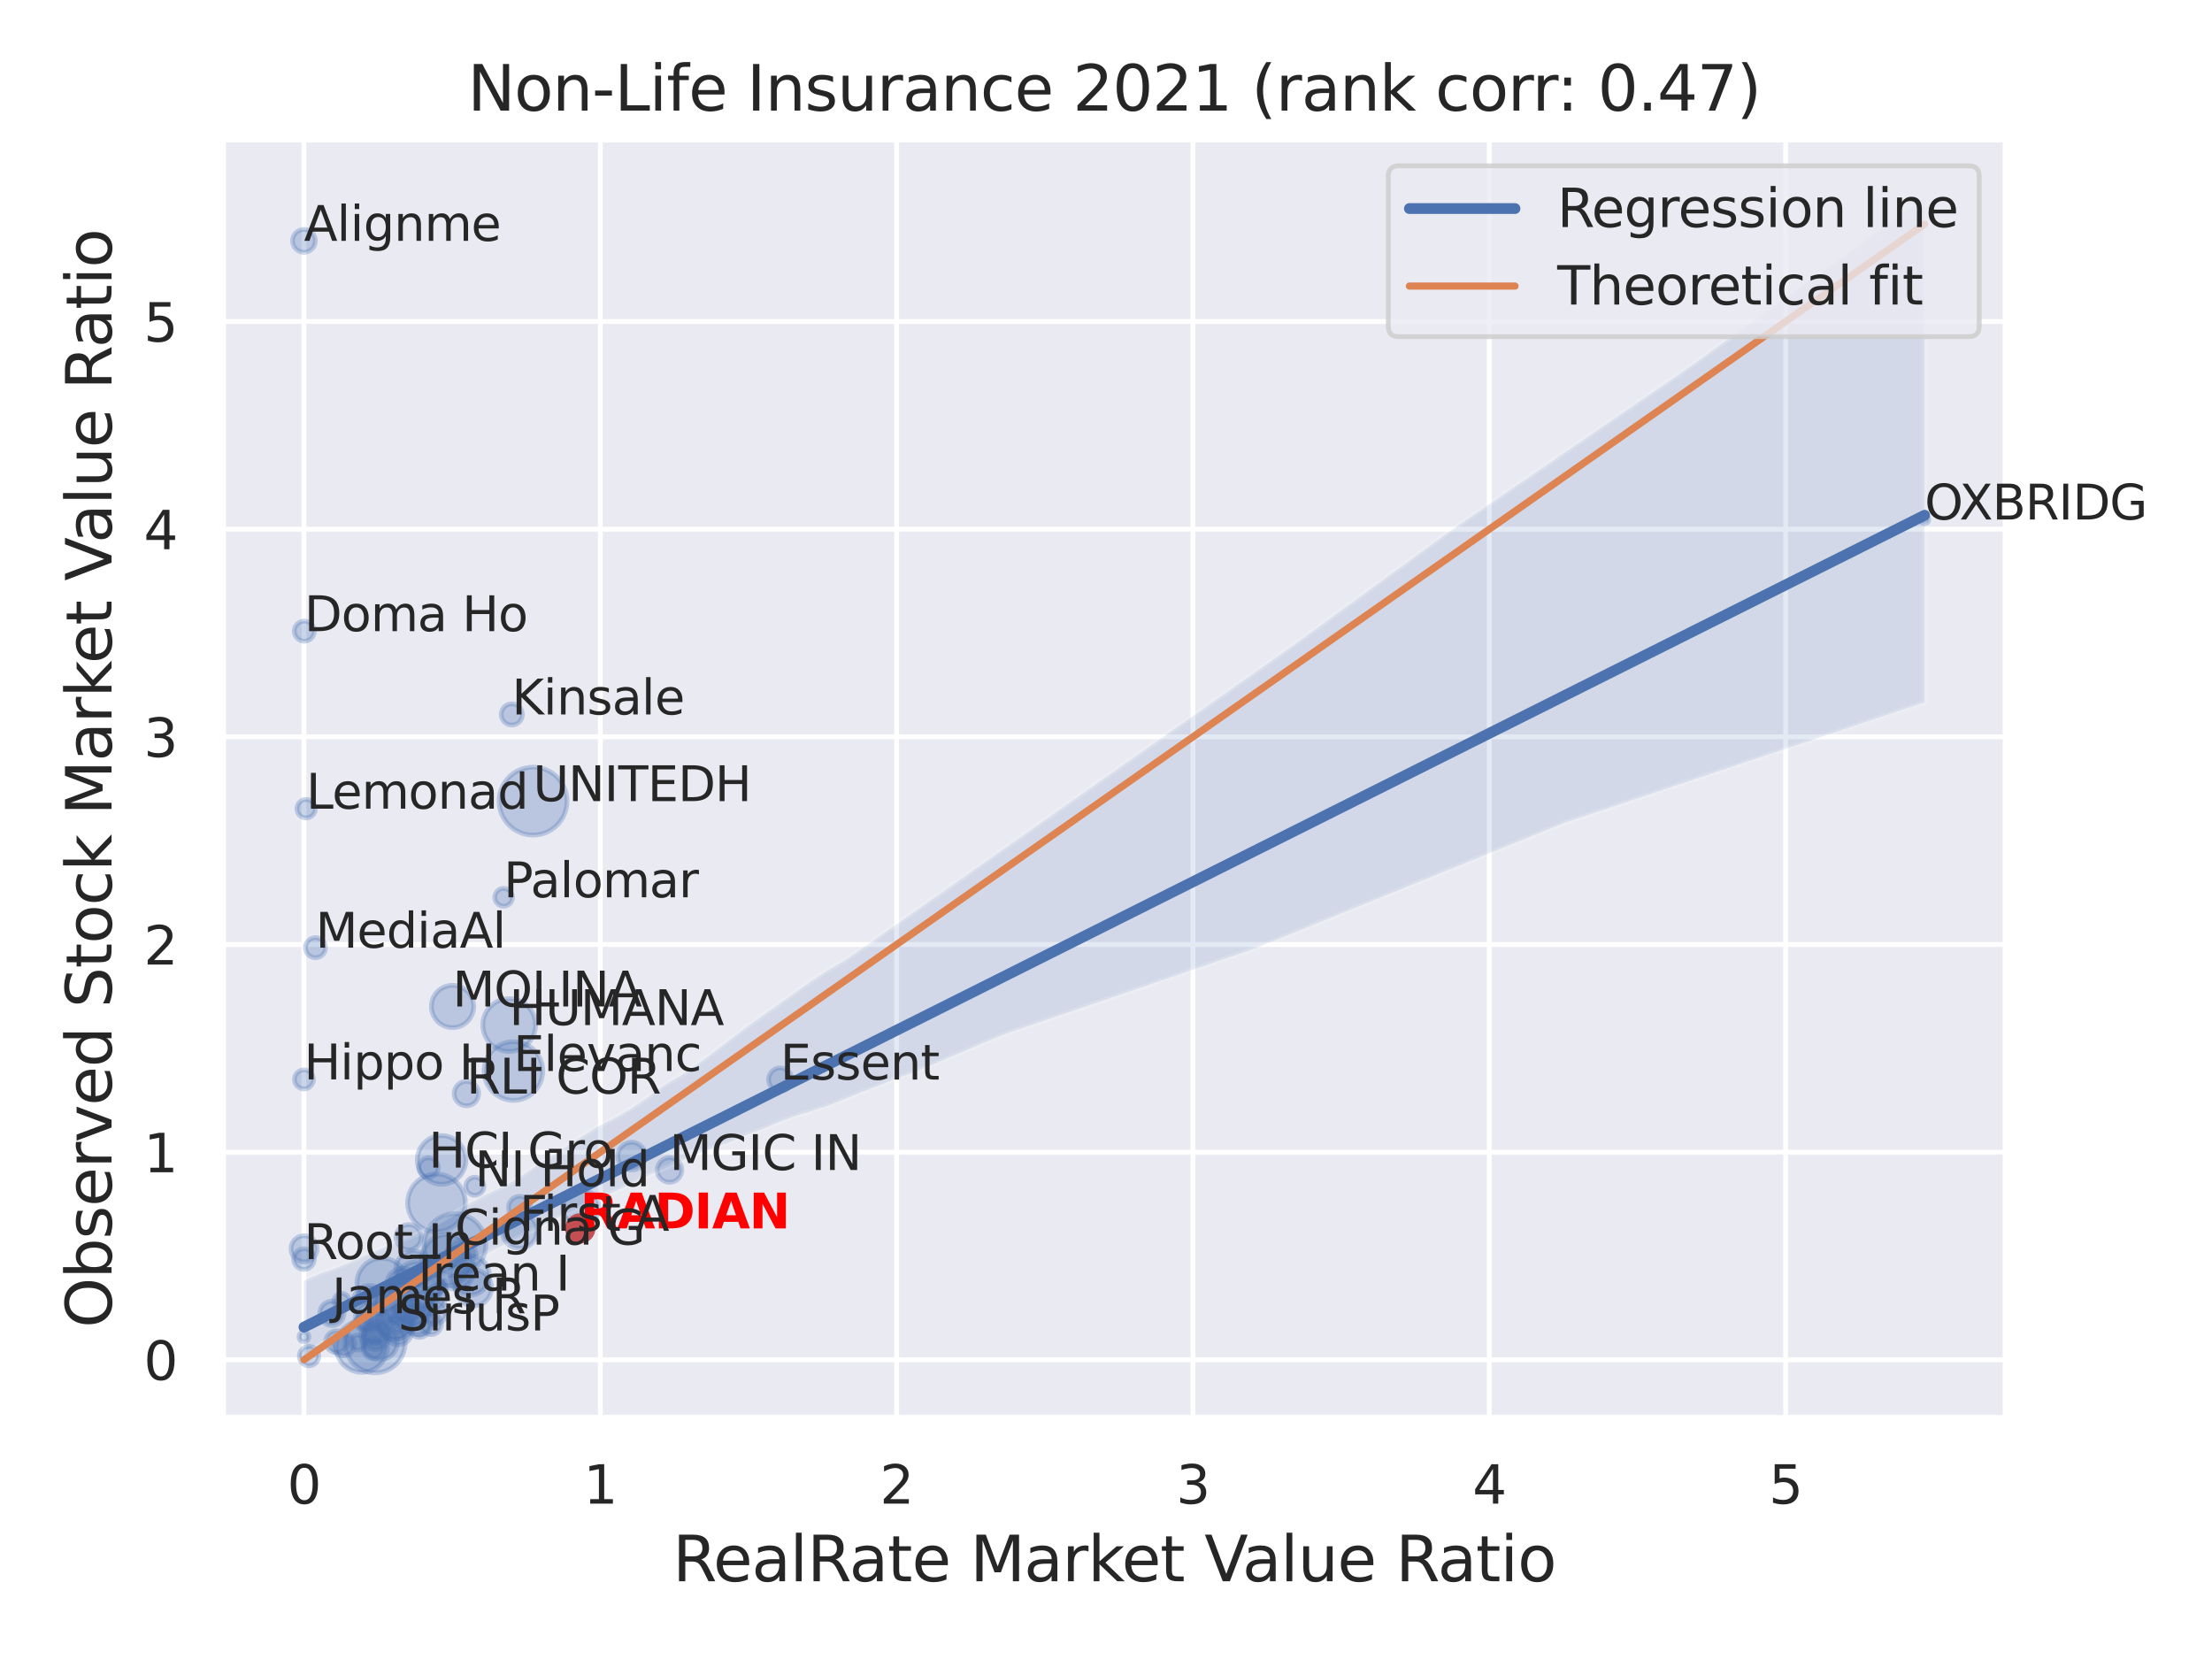 <?xml version="1.0" encoding="utf-8" standalone="no"?>
<!DOCTYPE svg PUBLIC "-//W3C//DTD SVG 1.1//EN"
  "http://www.w3.org/Graphics/SVG/1.1/DTD/svg11.dtd">
<svg xmlns:xlink="http://www.w3.org/1999/xlink" width="460.8pt" height="345.6pt" viewBox="0 0 460.8 345.6" xmlns="http://www.w3.org/2000/svg" version="1.1">
 <defs>
  <style type="text/css">*{stroke-linejoin: round; stroke-linecap: butt}</style>
 </defs>
 <g id="figure_1">
  <g id="patch_1">
   <path d="M 0 345.6 
L 460.8 345.6 
L 460.8 0 
L 0 0 
z
" style="fill: #ffffff"/>
  </g>
  <g id="axes_1">
   <g id="patch_2">
    <path d="M 46.44 295.38 
L 417.813 295.38 
L 417.813 29.04 
L 46.44 29.04 
z
" style="fill: #eaeaf2"/>
   </g>
   <g id="matplotlib.axis_1">
    <g id="xtick_1">
     <g id="line2d_1">
      <path d="M 63.321 295.38 
L 63.321 29.04 
" clip-path="url(#p2119ccdc65)" style="fill: none; stroke: #ffffff; stroke-linecap: round"/>
     </g>
     <g id="text_1">
      <!-- 0 -->
      <g style="fill: #262626" transform="translate(59.821 313.238) scale(0.11 -0.11)">
       <defs>
        <path id="DejaVuSans-30" d="M 2034 4250 
Q 1547 4250 1301 3770 
Q 1056 3291 1056 2328 
Q 1056 1369 1301 889 
Q 1547 409 2034 409 
Q 2525 409 2770 889 
Q 3016 1369 3016 2328 
Q 3016 3291 2770 3770 
Q 2525 4250 2034 4250 
z
M 2034 4750 
Q 2819 4750 3233 4129 
Q 3647 3509 3647 2328 
Q 3647 1150 3233 529 
Q 2819 -91 2034 -91 
Q 1250 -91 836 529 
Q 422 1150 422 2328 
Q 422 3509 836 4129 
Q 1250 4750 2034 4750 
z
" transform="scale(0.016)"/>
       </defs>
       <use xlink:href="#DejaVuSans-30"/>
      </g>
     </g>
    </g>
    <g id="xtick_2">
     <g id="line2d_2">
      <path d="M 125.053 295.38 
L 125.053 29.04 
" clip-path="url(#p2119ccdc65)" style="fill: none; stroke: #ffffff; stroke-linecap: round"/>
     </g>
     <g id="text_2">
      <!-- 1 -->
      <g style="fill: #262626" transform="translate(121.553 313.238) scale(0.11 -0.11)">
       <defs>
        <path id="DejaVuSans-31" d="M 794 531 
L 1825 531 
L 1825 4091 
L 703 3866 
L 703 4441 
L 1819 4666 
L 2450 4666 
L 2450 531 
L 3481 531 
L 3481 0 
L 794 0 
L 794 531 
z
" transform="scale(0.016)"/>
       </defs>
       <use xlink:href="#DejaVuSans-31"/>
      </g>
     </g>
    </g>
    <g id="xtick_3">
     <g id="line2d_3">
      <path d="M 186.785 295.38 
L 186.785 29.04 
" clip-path="url(#p2119ccdc65)" style="fill: none; stroke: #ffffff; stroke-linecap: round"/>
     </g>
     <g id="text_3">
      <!-- 2 -->
      <g style="fill: #262626" transform="translate(183.286 313.238) scale(0.11 -0.11)">
       <defs>
        <path id="DejaVuSans-32" d="M 1228 531 
L 3431 531 
L 3431 0 
L 469 0 
L 469 531 
Q 828 903 1448 1529 
Q 2069 2156 2228 2338 
Q 2531 2678 2651 2914 
Q 2772 3150 2772 3378 
Q 2772 3750 2511 3984 
Q 2250 4219 1831 4219 
Q 1534 4219 1204 4116 
Q 875 4013 500 3803 
L 500 4441 
Q 881 4594 1212 4672 
Q 1544 4750 1819 4750 
Q 2544 4750 2975 4387 
Q 3406 4025 3406 3419 
Q 3406 3131 3298 2873 
Q 3191 2616 2906 2266 
Q 2828 2175 2409 1742 
Q 1991 1309 1228 531 
z
" transform="scale(0.016)"/>
       </defs>
       <use xlink:href="#DejaVuSans-32"/>
      </g>
     </g>
    </g>
    <g id="xtick_4">
     <g id="line2d_4">
      <path d="M 248.517 295.38 
L 248.517 29.04 
" clip-path="url(#p2119ccdc65)" style="fill: none; stroke: #ffffff; stroke-linecap: round"/>
     </g>
     <g id="text_4">
      <!-- 3 -->
      <g style="fill: #262626" transform="translate(245.018 313.238) scale(0.11 -0.11)">
       <defs>
        <path id="DejaVuSans-33" d="M 2597 2516 
Q 3050 2419 3304 2112 
Q 3559 1806 3559 1356 
Q 3559 666 3084 287 
Q 2609 -91 1734 -91 
Q 1441 -91 1130 -33 
Q 819 25 488 141 
L 488 750 
Q 750 597 1062 519 
Q 1375 441 1716 441 
Q 2309 441 2620 675 
Q 2931 909 2931 1356 
Q 2931 1769 2642 2001 
Q 2353 2234 1838 2234 
L 1294 2234 
L 1294 2753 
L 1863 2753 
Q 2328 2753 2575 2939 
Q 2822 3125 2822 3475 
Q 2822 3834 2567 4026 
Q 2313 4219 1838 4219 
Q 1578 4219 1281 4162 
Q 984 4106 628 3988 
L 628 4550 
Q 988 4650 1302 4700 
Q 1616 4750 1894 4750 
Q 2613 4750 3031 4423 
Q 3450 4097 3450 3541 
Q 3450 3153 3228 2886 
Q 3006 2619 2597 2516 
z
" transform="scale(0.016)"/>
       </defs>
       <use xlink:href="#DejaVuSans-33"/>
      </g>
     </g>
    </g>
    <g id="xtick_5">
     <g id="line2d_5">
      <path d="M 310.249 295.38 
L 310.249 29.04 
" clip-path="url(#p2119ccdc65)" style="fill: none; stroke: #ffffff; stroke-linecap: round"/>
     </g>
     <g id="text_5">
      <!-- 4 -->
      <g style="fill: #262626" transform="translate(306.75 313.238) scale(0.11 -0.11)">
       <defs>
        <path id="DejaVuSans-34" d="M 2419 4116 
L 825 1625 
L 2419 1625 
L 2419 4116 
z
M 2253 4666 
L 3047 4666 
L 3047 1625 
L 3713 1625 
L 3713 1100 
L 3047 1100 
L 3047 0 
L 2419 0 
L 2419 1100 
L 313 1100 
L 313 1709 
L 2253 4666 
z
" transform="scale(0.016)"/>
       </defs>
       <use xlink:href="#DejaVuSans-34"/>
      </g>
     </g>
    </g>
    <g id="xtick_6">
     <g id="line2d_6">
      <path d="M 371.981 295.38 
L 371.981 29.04 
" clip-path="url(#p2119ccdc65)" style="fill: none; stroke: #ffffff; stroke-linecap: round"/>
     </g>
     <g id="text_6">
      <!-- 5 -->
      <g style="fill: #262626" transform="translate(368.482 313.238) scale(0.11 -0.11)">
       <defs>
        <path id="DejaVuSans-35" d="M 691 4666 
L 3169 4666 
L 3169 4134 
L 1269 4134 
L 1269 2991 
Q 1406 3038 1543 3061 
Q 1681 3084 1819 3084 
Q 2600 3084 3056 2656 
Q 3513 2228 3513 1497 
Q 3513 744 3044 326 
Q 2575 -91 1722 -91 
Q 1428 -91 1123 -41 
Q 819 9 494 109 
L 494 744 
Q 775 591 1075 516 
Q 1375 441 1709 441 
Q 2250 441 2565 725 
Q 2881 1009 2881 1497 
Q 2881 1984 2565 2268 
Q 2250 2553 1709 2553 
Q 1456 2553 1204 2497 
Q 953 2441 691 2322 
L 691 4666 
z
" transform="scale(0.016)"/>
       </defs>
       <use xlink:href="#DejaVuSans-35"/>
      </g>
     </g>
    </g>
    <g id="text_7">
     <!-- RealRate Market Value Ratio -->
     <g style="fill: #262626" transform="translate(140.14 329.404) scale(0.13 -0.13)">
      <defs>
       <path id="DejaVuSans-52" d="M 2841 2188 
Q 3044 2119 3236 1894 
Q 3428 1669 3622 1275 
L 4263 0 
L 3584 0 
L 2988 1197 
Q 2756 1666 2539 1819 
Q 2322 1972 1947 1972 
L 1259 1972 
L 1259 0 
L 628 0 
L 628 4666 
L 2053 4666 
Q 2853 4666 3247 4331 
Q 3641 3997 3641 3322 
Q 3641 2881 3436 2590 
Q 3231 2300 2841 2188 
z
M 1259 4147 
L 1259 2491 
L 2053 2491 
Q 2509 2491 2742 2702 
Q 2975 2913 2975 3322 
Q 2975 3731 2742 3939 
Q 2509 4147 2053 4147 
L 1259 4147 
z
" transform="scale(0.016)"/>
       <path id="DejaVuSans-65" d="M 3597 1894 
L 3597 1613 
L 953 1613 
Q 991 1019 1311 708 
Q 1631 397 2203 397 
Q 2534 397 2845 478 
Q 3156 559 3463 722 
L 3463 178 
Q 3153 47 2828 -22 
Q 2503 -91 2169 -91 
Q 1331 -91 842 396 
Q 353 884 353 1716 
Q 353 2575 817 3079 
Q 1281 3584 2069 3584 
Q 2775 3584 3186 3129 
Q 3597 2675 3597 1894 
z
M 3022 2063 
Q 3016 2534 2758 2815 
Q 2500 3097 2075 3097 
Q 1594 3097 1305 2825 
Q 1016 2553 972 2059 
L 3022 2063 
z
" transform="scale(0.016)"/>
       <path id="DejaVuSans-61" d="M 2194 1759 
Q 1497 1759 1228 1600 
Q 959 1441 959 1056 
Q 959 750 1161 570 
Q 1363 391 1709 391 
Q 2188 391 2477 730 
Q 2766 1069 2766 1631 
L 2766 1759 
L 2194 1759 
z
M 3341 1997 
L 3341 0 
L 2766 0 
L 2766 531 
Q 2569 213 2275 61 
Q 1981 -91 1556 -91 
Q 1019 -91 701 211 
Q 384 513 384 1019 
Q 384 1609 779 1909 
Q 1175 2209 1959 2209 
L 2766 2209 
L 2766 2266 
Q 2766 2663 2505 2880 
Q 2244 3097 1772 3097 
Q 1472 3097 1187 3025 
Q 903 2953 641 2809 
L 641 3341 
Q 956 3463 1253 3523 
Q 1550 3584 1831 3584 
Q 2591 3584 2966 3190 
Q 3341 2797 3341 1997 
z
" transform="scale(0.016)"/>
       <path id="DejaVuSans-6c" d="M 603 4863 
L 1178 4863 
L 1178 0 
L 603 0 
L 603 4863 
z
" transform="scale(0.016)"/>
       <path id="DejaVuSans-74" d="M 1172 4494 
L 1172 3500 
L 2356 3500 
L 2356 3053 
L 1172 3053 
L 1172 1153 
Q 1172 725 1289 603 
Q 1406 481 1766 481 
L 2356 481 
L 2356 0 
L 1766 0 
Q 1100 0 847 248 
Q 594 497 594 1153 
L 594 3053 
L 172 3053 
L 172 3500 
L 594 3500 
L 594 4494 
L 1172 4494 
z
" transform="scale(0.016)"/>
       <path id="DejaVuSans-20" transform="scale(0.016)"/>
       <path id="DejaVuSans-4d" d="M 628 4666 
L 1569 4666 
L 2759 1491 
L 3956 4666 
L 4897 4666 
L 4897 0 
L 4281 0 
L 4281 4097 
L 3078 897 
L 2444 897 
L 1241 4097 
L 1241 0 
L 628 0 
L 628 4666 
z
" transform="scale(0.016)"/>
       <path id="DejaVuSans-72" d="M 2631 2963 
Q 2534 3019 2420 3045 
Q 2306 3072 2169 3072 
Q 1681 3072 1420 2755 
Q 1159 2438 1159 1844 
L 1159 0 
L 581 0 
L 581 3500 
L 1159 3500 
L 1159 2956 
Q 1341 3275 1631 3429 
Q 1922 3584 2338 3584 
Q 2397 3584 2469 3576 
Q 2541 3569 2628 3553 
L 2631 2963 
z
" transform="scale(0.016)"/>
       <path id="DejaVuSans-6b" d="M 581 4863 
L 1159 4863 
L 1159 1991 
L 2875 3500 
L 3609 3500 
L 1753 1863 
L 3688 0 
L 2938 0 
L 1159 1709 
L 1159 0 
L 581 0 
L 581 4863 
z
" transform="scale(0.016)"/>
       <path id="DejaVuSans-56" d="M 1831 0 
L 50 4666 
L 709 4666 
L 2188 738 
L 3669 4666 
L 4325 4666 
L 2547 0 
L 1831 0 
z
" transform="scale(0.016)"/>
       <path id="DejaVuSans-75" d="M 544 1381 
L 544 3500 
L 1119 3500 
L 1119 1403 
Q 1119 906 1312 657 
Q 1506 409 1894 409 
Q 2359 409 2629 706 
Q 2900 1003 2900 1516 
L 2900 3500 
L 3475 3500 
L 3475 0 
L 2900 0 
L 2900 538 
Q 2691 219 2414 64 
Q 2138 -91 1772 -91 
Q 1169 -91 856 284 
Q 544 659 544 1381 
z
M 1991 3584 
L 1991 3584 
z
" transform="scale(0.016)"/>
       <path id="DejaVuSans-69" d="M 603 3500 
L 1178 3500 
L 1178 0 
L 603 0 
L 603 3500 
z
M 603 4863 
L 1178 4863 
L 1178 4134 
L 603 4134 
L 603 4863 
z
" transform="scale(0.016)"/>
       <path id="DejaVuSans-6f" d="M 1959 3097 
Q 1497 3097 1228 2736 
Q 959 2375 959 1747 
Q 959 1119 1226 758 
Q 1494 397 1959 397 
Q 2419 397 2687 759 
Q 2956 1122 2956 1747 
Q 2956 2369 2687 2733 
Q 2419 3097 1959 3097 
z
M 1959 3584 
Q 2709 3584 3137 3096 
Q 3566 2609 3566 1747 
Q 3566 888 3137 398 
Q 2709 -91 1959 -91 
Q 1206 -91 779 398 
Q 353 888 353 1747 
Q 353 2609 779 3096 
Q 1206 3584 1959 3584 
z
" transform="scale(0.016)"/>
      </defs>
      <use xlink:href="#DejaVuSans-52"/>
      <use xlink:href="#DejaVuSans-65" x="64.982"/>
      <use xlink:href="#DejaVuSans-61" x="126.506"/>
      <use xlink:href="#DejaVuSans-6c" x="187.785"/>
      <use xlink:href="#DejaVuSans-52" x="215.568"/>
      <use xlink:href="#DejaVuSans-61" x="282.801"/>
      <use xlink:href="#DejaVuSans-74" x="344.08"/>
      <use xlink:href="#DejaVuSans-65" x="383.289"/>
      <use xlink:href="#DejaVuSans-20" x="444.812"/>
      <use xlink:href="#DejaVuSans-4d" x="476.6"/>
      <use xlink:href="#DejaVuSans-61" x="562.879"/>
      <use xlink:href="#DejaVuSans-72" x="624.158"/>
      <use xlink:href="#DejaVuSans-6b" x="665.271"/>
      <use xlink:href="#DejaVuSans-65" x="719.557"/>
      <use xlink:href="#DejaVuSans-74" x="781.08"/>
      <use xlink:href="#DejaVuSans-20" x="820.289"/>
      <use xlink:href="#DejaVuSans-56" x="852.076"/>
      <use xlink:href="#DejaVuSans-61" x="912.734"/>
      <use xlink:href="#DejaVuSans-6c" x="974.014"/>
      <use xlink:href="#DejaVuSans-75" x="1001.797"/>
      <use xlink:href="#DejaVuSans-65" x="1065.176"/>
      <use xlink:href="#DejaVuSans-20" x="1126.699"/>
      <use xlink:href="#DejaVuSans-52" x="1158.486"/>
      <use xlink:href="#DejaVuSans-61" x="1225.719"/>
      <use xlink:href="#DejaVuSans-74" x="1286.998"/>
      <use xlink:href="#DejaVuSans-69" x="1326.207"/>
      <use xlink:href="#DejaVuSans-6f" x="1353.99"/>
     </g>
    </g>
   </g>
   <g id="matplotlib.axis_2">
    <g id="ytick_1">
     <g id="line2d_7">
      <path d="M 46.44 283.274 
L 417.813 283.274 
" clip-path="url(#p2119ccdc65)" style="fill: none; stroke: #ffffff; stroke-linecap: round"/>
     </g>
     <g id="text_8">
      <!-- 0 -->
      <g style="fill: #262626" transform="translate(29.941 287.453) scale(0.11 -0.11)">
       <use xlink:href="#DejaVuSans-30"/>
      </g>
     </g>
    </g>
    <g id="ytick_2">
     <g id="line2d_8">
      <path d="M 46.44 240.014 
L 417.813 240.014 
" clip-path="url(#p2119ccdc65)" style="fill: none; stroke: #ffffff; stroke-linecap: round"/>
     </g>
     <g id="text_9">
      <!-- 1 -->
      <g style="fill: #262626" transform="translate(29.941 244.194) scale(0.11 -0.11)">
       <use xlink:href="#DejaVuSans-31"/>
      </g>
     </g>
    </g>
    <g id="ytick_3">
     <g id="line2d_9">
      <path d="M 46.44 196.755 
L 417.813 196.755 
" clip-path="url(#p2119ccdc65)" style="fill: none; stroke: #ffffff; stroke-linecap: round"/>
     </g>
     <g id="text_10">
      <!-- 2 -->
      <g style="fill: #262626" transform="translate(29.941 200.934) scale(0.11 -0.11)">
       <use xlink:href="#DejaVuSans-32"/>
      </g>
     </g>
    </g>
    <g id="ytick_4">
     <g id="line2d_10">
      <path d="M 46.44 153.496 
L 417.813 153.496 
" clip-path="url(#p2119ccdc65)" style="fill: none; stroke: #ffffff; stroke-linecap: round"/>
     </g>
     <g id="text_11">
      <!-- 3 -->
      <g style="fill: #262626" transform="translate(29.941 157.675) scale(0.11 -0.11)">
       <use xlink:href="#DejaVuSans-33"/>
      </g>
     </g>
    </g>
    <g id="ytick_5">
     <g id="line2d_11">
      <path d="M 46.44 110.237 
L 417.813 110.237 
" clip-path="url(#p2119ccdc65)" style="fill: none; stroke: #ffffff; stroke-linecap: round"/>
     </g>
     <g id="text_12">
      <!-- 4 -->
      <g style="fill: #262626" transform="translate(29.941 114.416) scale(0.11 -0.11)">
       <use xlink:href="#DejaVuSans-34"/>
      </g>
     </g>
    </g>
    <g id="ytick_6">
     <g id="line2d_12">
      <path d="M 46.44 66.978 
L 417.813 66.978 
" clip-path="url(#p2119ccdc65)" style="fill: none; stroke: #ffffff; stroke-linecap: round"/>
     </g>
     <g id="text_13">
      <!-- 5 -->
      <g style="fill: #262626" transform="translate(29.941 71.157) scale(0.11 -0.11)">
       <use xlink:href="#DejaVuSans-35"/>
      </g>
     </g>
    </g>
    <g id="text_14">
     <!-- Observed Stock Market Value Ratio -->
     <g style="fill: #262626" transform="translate(23.238 276.612) rotate(-90) scale(0.13 -0.13)">
      <defs>
       <path id="DejaVuSans-4f" d="M 2522 4238 
Q 1834 4238 1429 3725 
Q 1025 3213 1025 2328 
Q 1025 1447 1429 934 
Q 1834 422 2522 422 
Q 3209 422 3611 934 
Q 4013 1447 4013 2328 
Q 4013 3213 3611 3725 
Q 3209 4238 2522 4238 
z
M 2522 4750 
Q 3503 4750 4090 4092 
Q 4678 3434 4678 2328 
Q 4678 1225 4090 567 
Q 3503 -91 2522 -91 
Q 1538 -91 948 565 
Q 359 1222 359 2328 
Q 359 3434 948 4092 
Q 1538 4750 2522 4750 
z
" transform="scale(0.016)"/>
       <path id="DejaVuSans-62" d="M 3116 1747 
Q 3116 2381 2855 2742 
Q 2594 3103 2138 3103 
Q 1681 3103 1420 2742 
Q 1159 2381 1159 1747 
Q 1159 1113 1420 752 
Q 1681 391 2138 391 
Q 2594 391 2855 752 
Q 3116 1113 3116 1747 
z
M 1159 2969 
Q 1341 3281 1617 3432 
Q 1894 3584 2278 3584 
Q 2916 3584 3314 3078 
Q 3713 2572 3713 1747 
Q 3713 922 3314 415 
Q 2916 -91 2278 -91 
Q 1894 -91 1617 61 
Q 1341 213 1159 525 
L 1159 0 
L 581 0 
L 581 4863 
L 1159 4863 
L 1159 2969 
z
" transform="scale(0.016)"/>
       <path id="DejaVuSans-73" d="M 2834 3397 
L 2834 2853 
Q 2591 2978 2328 3040 
Q 2066 3103 1784 3103 
Q 1356 3103 1142 2972 
Q 928 2841 928 2578 
Q 928 2378 1081 2264 
Q 1234 2150 1697 2047 
L 1894 2003 
Q 2506 1872 2764 1633 
Q 3022 1394 3022 966 
Q 3022 478 2636 193 
Q 2250 -91 1575 -91 
Q 1294 -91 989 -36 
Q 684 19 347 128 
L 347 722 
Q 666 556 975 473 
Q 1284 391 1588 391 
Q 1994 391 2212 530 
Q 2431 669 2431 922 
Q 2431 1156 2273 1281 
Q 2116 1406 1581 1522 
L 1381 1569 
Q 847 1681 609 1914 
Q 372 2147 372 2553 
Q 372 3047 722 3315 
Q 1072 3584 1716 3584 
Q 2034 3584 2315 3537 
Q 2597 3491 2834 3397 
z
" transform="scale(0.016)"/>
       <path id="DejaVuSans-76" d="M 191 3500 
L 800 3500 
L 1894 563 
L 2988 3500 
L 3597 3500 
L 2284 0 
L 1503 0 
L 191 3500 
z
" transform="scale(0.016)"/>
       <path id="DejaVuSans-64" d="M 2906 2969 
L 2906 4863 
L 3481 4863 
L 3481 0 
L 2906 0 
L 2906 525 
Q 2725 213 2448 61 
Q 2172 -91 1784 -91 
Q 1150 -91 751 415 
Q 353 922 353 1747 
Q 353 2572 751 3078 
Q 1150 3584 1784 3584 
Q 2172 3584 2448 3432 
Q 2725 3281 2906 2969 
z
M 947 1747 
Q 947 1113 1208 752 
Q 1469 391 1925 391 
Q 2381 391 2643 752 
Q 2906 1113 2906 1747 
Q 2906 2381 2643 2742 
Q 2381 3103 1925 3103 
Q 1469 3103 1208 2742 
Q 947 2381 947 1747 
z
" transform="scale(0.016)"/>
       <path id="DejaVuSans-53" d="M 3425 4513 
L 3425 3897 
Q 3066 4069 2747 4153 
Q 2428 4238 2131 4238 
Q 1616 4238 1336 4038 
Q 1056 3838 1056 3469 
Q 1056 3159 1242 3001 
Q 1428 2844 1947 2747 
L 2328 2669 
Q 3034 2534 3370 2195 
Q 3706 1856 3706 1288 
Q 3706 609 3251 259 
Q 2797 -91 1919 -91 
Q 1588 -91 1214 -16 
Q 841 59 441 206 
L 441 856 
Q 825 641 1194 531 
Q 1563 422 1919 422 
Q 2459 422 2753 634 
Q 3047 847 3047 1241 
Q 3047 1584 2836 1778 
Q 2625 1972 2144 2069 
L 1759 2144 
Q 1053 2284 737 2584 
Q 422 2884 422 3419 
Q 422 4038 858 4394 
Q 1294 4750 2059 4750 
Q 2388 4750 2728 4690 
Q 3069 4631 3425 4513 
z
" transform="scale(0.016)"/>
       <path id="DejaVuSans-63" d="M 3122 3366 
L 3122 2828 
Q 2878 2963 2633 3030 
Q 2388 3097 2138 3097 
Q 1578 3097 1268 2742 
Q 959 2388 959 1747 
Q 959 1106 1268 751 
Q 1578 397 2138 397 
Q 2388 397 2633 464 
Q 2878 531 3122 666 
L 3122 134 
Q 2881 22 2623 -34 
Q 2366 -91 2075 -91 
Q 1284 -91 818 406 
Q 353 903 353 1747 
Q 353 2603 823 3093 
Q 1294 3584 2113 3584 
Q 2378 3584 2631 3529 
Q 2884 3475 3122 3366 
z
" transform="scale(0.016)"/>
      </defs>
      <use xlink:href="#DejaVuSans-4f"/>
      <use xlink:href="#DejaVuSans-62" x="78.711"/>
      <use xlink:href="#DejaVuSans-73" x="142.188"/>
      <use xlink:href="#DejaVuSans-65" x="194.287"/>
      <use xlink:href="#DejaVuSans-72" x="255.811"/>
      <use xlink:href="#DejaVuSans-76" x="296.924"/>
      <use xlink:href="#DejaVuSans-65" x="356.104"/>
      <use xlink:href="#DejaVuSans-64" x="417.627"/>
      <use xlink:href="#DejaVuSans-20" x="481.104"/>
      <use xlink:href="#DejaVuSans-53" x="512.891"/>
      <use xlink:href="#DejaVuSans-74" x="576.367"/>
      <use xlink:href="#DejaVuSans-6f" x="615.576"/>
      <use xlink:href="#DejaVuSans-63" x="676.758"/>
      <use xlink:href="#DejaVuSans-6b" x="731.738"/>
      <use xlink:href="#DejaVuSans-20" x="789.648"/>
      <use xlink:href="#DejaVuSans-4d" x="821.436"/>
      <use xlink:href="#DejaVuSans-61" x="907.715"/>
      <use xlink:href="#DejaVuSans-72" x="968.994"/>
      <use xlink:href="#DejaVuSans-6b" x="1010.107"/>
      <use xlink:href="#DejaVuSans-65" x="1064.393"/>
      <use xlink:href="#DejaVuSans-74" x="1125.916"/>
      <use xlink:href="#DejaVuSans-20" x="1165.125"/>
      <use xlink:href="#DejaVuSans-56" x="1196.912"/>
      <use xlink:href="#DejaVuSans-61" x="1257.57"/>
      <use xlink:href="#DejaVuSans-6c" x="1318.85"/>
      <use xlink:href="#DejaVuSans-75" x="1346.633"/>
      <use xlink:href="#DejaVuSans-65" x="1410.012"/>
      <use xlink:href="#DejaVuSans-20" x="1471.535"/>
      <use xlink:href="#DejaVuSans-52" x="1503.322"/>
      <use xlink:href="#DejaVuSans-61" x="1570.555"/>
      <use xlink:href="#DejaVuSans-74" x="1631.834"/>
      <use xlink:href="#DejaVuSans-69" x="1671.043"/>
      <use xlink:href="#DejaVuSans-6f" x="1698.826"/>
     </g>
    </g>
   </g>
   <g id="PathCollection_1">
    <path d="M 84.986 276.624 
C 86.288 276.624 87.537 276.107 88.458 275.186 
C 89.379 274.265 89.896 273.016 89.896 271.714 
C 89.896 270.411 89.379 269.162 88.458 268.241 
C 87.537 267.321 86.288 266.803 84.986 266.803 
C 83.684 266.803 82.434 267.321 81.514 268.241 
C 80.593 269.162 80.075 270.411 80.075 271.714 
C 80.075 273.016 80.593 274.265 81.514 275.186 
C 82.434 276.107 83.684 276.624 84.986 276.624 
z
" clip-path="url(#p2119ccdc65)" style="fill: #4c72b0; fill-opacity: 0.3; stroke: #4c72b0; stroke-opacity: 0.3"/>
    <path d="M 78.135 285.976 
C 79.794 285.976 81.386 285.317 82.559 284.144 
C 83.732 282.971 84.391 281.38 84.391 279.721 
C 84.391 278.062 83.732 276.47 82.559 275.297 
C 81.386 274.124 79.794 273.465 78.135 273.465 
C 76.476 273.465 74.885 274.124 73.712 275.297 
C 72.539 276.47 71.88 278.062 71.88 279.721 
C 71.88 281.38 72.539 282.971 73.712 284.144 
C 74.885 285.317 76.476 285.976 78.135 285.976 
z
" clip-path="url(#p2119ccdc65)" style="fill: #4c72b0; fill-opacity: 0.3; stroke: #4c72b0; stroke-opacity: 0.3"/>
    <path d="M 121.034 255.367 
C 122.032 255.367 122.99 254.97 123.697 254.264 
C 124.403 253.558 124.8 252.6 124.8 251.601 
C 124.8 250.602 124.403 249.644 123.697 248.938 
C 122.99 248.232 122.032 247.835 121.034 247.835 
C 120.035 247.835 119.077 248.232 118.371 248.938 
C 117.664 249.644 117.268 250.602 117.268 251.601 
C 117.268 252.6 117.664 253.558 118.371 254.264 
C 119.077 254.97 120.035 255.367 121.034 255.367 
z
" clip-path="url(#p2119ccdc65)" style="fill: #4c72b0; fill-opacity: 0.3; stroke: #4c72b0; stroke-opacity: 0.3"/>
    <path d="M 82.343 278.952 
C 83.467 278.952 84.546 278.506 85.341 277.71 
C 86.136 276.915 86.583 275.837 86.583 274.712 
C 86.583 273.588 86.136 272.509 85.341 271.714 
C 84.546 270.919 83.467 270.472 82.343 270.472 
C 81.218 270.472 80.14 270.919 79.345 271.714 
C 78.55 272.509 78.103 273.588 78.103 274.712 
C 78.103 275.837 78.55 276.915 79.345 277.71 
C 80.14 278.506 81.218 278.952 82.343 278.952 
z
" clip-path="url(#p2119ccdc65)" style="fill: #4c72b0; fill-opacity: 0.3; stroke: #4c72b0; stroke-opacity: 0.3"/>
    <path d="M 75.843 277.139 
C 76.284 277.139 76.708 276.963 77.021 276.651 
C 77.333 276.339 77.509 275.915 77.509 275.473 
C 77.509 275.031 77.333 274.607 77.021 274.295 
C 76.708 273.982 76.284 273.807 75.843 273.807 
C 75.401 273.807 74.977 273.982 74.664 274.295 
C 74.352 274.607 74.176 275.031 74.176 275.473 
C 74.176 275.915 74.352 276.339 74.664 276.651 
C 74.977 276.963 75.401 277.139 75.843 277.139 
z
" clip-path="url(#p2119ccdc65)" style="fill: #4c72b0; fill-opacity: 0.3; stroke: #4c72b0; stroke-opacity: 0.3"/>
    <path d="M 106.075 219.033 
C 107.533 219.033 108.932 218.454 109.963 217.423 
C 110.994 216.392 111.574 214.993 111.574 213.535 
C 111.574 212.077 110.994 210.678 109.963 209.647 
C 108.932 208.616 107.533 208.037 106.075 208.037 
C 104.617 208.037 103.218 208.616 102.187 209.647 
C 101.156 210.678 100.577 212.077 100.577 213.535 
C 100.577 214.993 101.156 216.392 102.187 217.423 
C 103.218 218.454 104.617 219.033 106.075 219.033 
z
" clip-path="url(#p2119ccdc65)" style="fill: #4c72b0; fill-opacity: 0.3; stroke: #4c72b0; stroke-opacity: 0.3"/>
    <path d="M 96.11 264.566 
C 96.931 264.566 97.718 264.24 98.299 263.66 
C 98.879 263.079 99.206 262.292 99.206 261.471 
C 99.206 260.65 98.879 259.862 98.299 259.282 
C 97.718 258.701 96.931 258.375 96.11 258.375 
C 95.289 258.375 94.501 258.701 93.921 259.282 
C 93.34 259.862 93.014 260.65 93.014 261.471 
C 93.014 262.292 93.34 263.079 93.921 263.66 
C 94.501 264.24 95.289 264.566 96.11 264.566 
z
" clip-path="url(#p2119ccdc65)" style="fill: #4c72b0; fill-opacity: 0.3; stroke: #4c72b0; stroke-opacity: 0.3"/>
    <path d="M 98.646 272.032 
C 99.641 272.032 100.595 271.637 101.299 270.933 
C 102.002 270.23 102.398 269.275 102.398 268.28 
C 102.398 267.285 102.002 266.331 101.299 265.627 
C 100.595 264.924 99.641 264.529 98.646 264.529 
C 97.651 264.529 96.697 264.924 95.993 265.627 
C 95.29 266.331 94.894 267.285 94.894 268.28 
C 94.894 269.275 95.29 270.23 95.993 270.933 
C 96.697 271.637 97.651 272.032 98.646 272.032 
z
" clip-path="url(#p2119ccdc65)" style="fill: #4c72b0; fill-opacity: 0.3; stroke: #4c72b0; stroke-opacity: 0.3"/>
    <path d="M 92.002 246.693 
C 93.345 246.693 94.634 246.16 95.584 245.21 
C 96.534 244.26 97.068 242.971 97.068 241.627 
C 97.068 240.284 96.534 238.995 95.584 238.045 
C 94.634 237.095 93.345 236.561 92.002 236.561 
C 90.658 236.561 89.369 237.095 88.419 238.045 
C 87.469 238.995 86.936 240.284 86.936 241.627 
C 86.936 242.971 87.469 244.26 88.419 245.21 
C 89.369 246.16 90.658 246.693 92.002 246.693 
z
" clip-path="url(#p2119ccdc65)" style="fill: #4c72b0; fill-opacity: 0.3; stroke: #4c72b0; stroke-opacity: 0.3"/>
    <path d="M 97.164 230.36 
C 97.841 230.36 98.491 230.091 98.97 229.612 
C 99.448 229.133 99.718 228.483 99.718 227.806 
C 99.718 227.129 99.448 226.479 98.97 226 
C 98.491 225.521 97.841 225.252 97.164 225.252 
C 96.487 225.252 95.837 225.521 95.358 226 
C 94.879 226.479 94.61 227.129 94.61 227.806 
C 94.61 228.483 94.879 229.133 95.358 229.612 
C 95.837 230.091 96.487 230.36 97.164 230.36 
z
" clip-path="url(#p2119ccdc65)" style="fill: #4c72b0; fill-opacity: 0.3; stroke: #4c72b0; stroke-opacity: 0.3"/>
    <path d="M 86.891 272.888 
C 88.22 272.888 89.494 272.36 90.433 271.421 
C 91.373 270.481 91.9 269.207 91.9 267.879 
C 91.9 266.55 91.373 265.276 90.433 264.337 
C 89.494 263.397 88.22 262.87 86.891 262.87 
C 85.563 262.87 84.289 263.397 83.349 264.337 
C 82.41 265.276 81.882 266.55 81.882 267.879 
C 81.882 269.207 82.41 270.481 83.349 271.421 
C 84.289 272.36 85.563 272.888 86.891 272.888 
z
" clip-path="url(#p2119ccdc65)" style="fill: #4c72b0; fill-opacity: 0.3; stroke: #4c72b0; stroke-opacity: 0.3"/>
    <path d="M 131.583 243.728 
C 132.349 243.728 133.084 243.423 133.626 242.881 
C 134.168 242.339 134.473 241.604 134.473 240.838 
C 134.473 240.071 134.168 239.336 133.626 238.794 
C 133.084 238.252 132.349 237.947 131.583 237.947 
C 130.816 237.947 130.081 238.252 129.539 238.794 
C 128.997 239.336 128.692 240.071 128.692 240.838 
C 128.692 241.604 128.997 242.339 129.539 242.881 
C 130.081 243.423 130.816 243.728 131.583 243.728 
z
" clip-path="url(#p2119ccdc65)" style="fill: #4c72b0; fill-opacity: 0.3; stroke: #4c72b0; stroke-opacity: 0.3"/>
    <path d="M 90.504 275.846 
C 91.155 275.846 91.778 275.587 92.238 275.128 
C 92.698 274.668 92.956 274.044 92.956 273.394 
C 92.956 272.744 92.698 272.12 92.238 271.661 
C 91.778 271.201 91.155 270.943 90.504 270.943 
C 89.854 270.943 89.231 271.201 88.771 271.661 
C 88.311 272.12 88.053 272.744 88.053 273.394 
C 88.053 274.044 88.311 274.668 88.771 275.128 
C 89.231 275.587 89.854 275.846 90.504 275.846 
z
" clip-path="url(#p2119ccdc65)" style="fill: #4c72b0; fill-opacity: 0.3; stroke: #4c72b0; stroke-opacity: 0.3"/>
    <path d="M 111.046 173.96 
C 112.921 173.96 114.72 173.215 116.046 171.889 
C 117.372 170.563 118.117 168.764 118.117 166.889 
C 118.117 165.014 117.372 163.215 116.046 161.889 
C 114.72 160.563 112.921 159.818 111.046 159.818 
C 109.171 159.818 107.372 160.563 106.046 161.889 
C 104.72 163.215 103.975 165.014 103.975 166.889 
C 103.975 168.764 104.72 170.563 106.046 171.889 
C 107.372 173.215 109.171 173.96 111.046 173.96 
z
" clip-path="url(#p2119ccdc65)" style="fill: #4c72b0; fill-opacity: 0.3; stroke: #4c72b0; stroke-opacity: 0.3"/>
    <path d="M 85.126 260.361 
C 85.824 260.361 86.493 260.084 86.987 259.59 
C 87.48 259.097 87.757 258.427 87.757 257.729 
C 87.757 257.032 87.48 256.362 86.987 255.869 
C 86.493 255.375 85.824 255.098 85.126 255.098 
C 84.428 255.098 83.759 255.375 83.265 255.869 
C 82.772 256.362 82.495 257.032 82.495 257.729 
C 82.495 258.427 82.772 259.097 83.265 259.59 
C 83.759 260.084 84.428 260.361 85.126 260.361 
z
" clip-path="url(#p2119ccdc65)" style="fill: #4c72b0; fill-opacity: 0.3; stroke: #4c72b0; stroke-opacity: 0.3"/>
    <path d="M 83.506 277.641 
C 84.125 277.641 84.718 277.396 85.156 276.958 
C 85.593 276.521 85.839 275.928 85.839 275.309 
C 85.839 274.691 85.593 274.097 85.156 273.66 
C 84.718 273.223 84.125 272.977 83.506 272.977 
C 82.888 272.977 82.295 273.223 81.857 273.66 
C 81.42 274.097 81.174 274.691 81.174 275.309 
C 81.174 275.928 81.42 276.521 81.857 276.958 
C 82.295 277.396 82.888 277.641 83.506 277.641 
z
" clip-path="url(#p2119ccdc65)" style="fill: #4c72b0; fill-opacity: 0.3; stroke: #4c72b0; stroke-opacity: 0.3"/>
    <path d="M 77.757 283.046 
C 78.312 283.046 78.844 282.825 79.236 282.433 
C 79.628 282.041 79.848 281.509 79.848 280.954 
C 79.848 280.399 79.628 279.867 79.236 279.475 
C 78.844 279.083 78.312 278.863 77.757 278.863 
C 77.202 278.863 76.67 279.083 76.278 279.475 
C 75.886 279.867 75.665 280.399 75.665 280.954 
C 75.665 281.509 75.886 282.041 76.278 282.433 
C 76.67 282.825 77.202 283.046 77.757 283.046 
z
" clip-path="url(#p2119ccdc65)" style="fill: #4c72b0; fill-opacity: 0.3; stroke: #4c72b0; stroke-opacity: 0.3"/>
    <path d="M 78.192 281.123 
C 78.982 281.123 79.74 280.809 80.299 280.25 
C 80.858 279.691 81.172 278.933 81.172 278.143 
C 81.172 277.352 80.858 276.594 80.299 276.036 
C 79.74 275.477 78.982 275.163 78.192 275.163 
C 77.402 275.163 76.644 275.477 76.085 276.036 
C 75.526 276.594 75.212 277.352 75.212 278.143 
C 75.212 278.933 75.526 279.691 76.085 280.25 
C 76.644 280.809 77.402 281.123 78.192 281.123 
z
" clip-path="url(#p2119ccdc65)" style="fill: #4c72b0; fill-opacity: 0.3; stroke: #4c72b0; stroke-opacity: 0.3"/>
    <path d="M 77.016 274.695 
C 77.931 274.695 78.809 274.331 79.456 273.684 
C 80.102 273.037 80.466 272.16 80.466 271.245 
C 80.466 270.33 80.102 269.453 79.456 268.806 
C 78.809 268.159 77.931 267.796 77.016 267.796 
C 76.102 267.796 75.224 268.159 74.577 268.806 
C 73.93 269.453 73.567 270.33 73.567 271.245 
C 73.567 272.16 73.93 273.037 74.577 273.684 
C 75.224 274.331 76.102 274.695 77.016 274.695 
z
" clip-path="url(#p2119ccdc65)" style="fill: #4c72b0; fill-opacity: 0.3; stroke: #4c72b0; stroke-opacity: 0.3"/>
    <path d="M 139.47 246.293 
C 140.15 246.293 140.801 246.023 141.281 245.543 
C 141.761 245.063 142.031 244.411 142.031 243.732 
C 142.031 243.053 141.761 242.402 141.281 241.921 
C 140.801 241.441 140.15 241.171 139.47 241.171 
C 138.791 241.171 138.14 241.441 137.659 241.921 
C 137.179 242.402 136.909 243.053 136.909 243.732 
C 136.909 244.411 137.179 245.063 137.659 245.543 
C 138.14 246.023 138.791 246.293 139.47 246.293 
z
" clip-path="url(#p2119ccdc65)" style="fill: #4c72b0; fill-opacity: 0.3; stroke: #4c72b0; stroke-opacity: 0.3"/>
    <path d="M 120.875 258.547 
C 121.578 258.547 122.251 258.268 122.748 257.772 
C 123.245 257.275 123.524 256.601 123.524 255.899 
C 123.524 255.197 123.245 254.523 122.748 254.026 
C 122.251 253.53 121.578 253.251 120.875 253.251 
C 120.173 253.251 119.499 253.53 119.003 254.026 
C 118.506 254.523 118.227 255.197 118.227 255.899 
C 118.227 256.601 118.506 257.275 119.003 257.772 
C 119.499 258.268 120.173 258.547 120.875 258.547 
z
" clip-path="url(#p2119ccdc65)" style="fill: #4c72b0; fill-opacity: 0.3; stroke: #4c72b0; stroke-opacity: 0.3"/>
    <path d="M 80.544 273.354 
C 81.189 273.354 81.807 273.098 82.262 272.642 
C 82.718 272.186 82.974 271.568 82.974 270.924 
C 82.974 270.28 82.718 269.662 82.262 269.206 
C 81.807 268.75 81.189 268.494 80.544 268.494 
C 79.9 268.494 79.282 268.75 78.826 269.206 
C 78.371 269.662 78.115 270.28 78.115 270.924 
C 78.115 271.568 78.371 272.186 78.826 272.642 
C 79.282 273.098 79.9 273.354 80.544 273.354 
z
" clip-path="url(#p2119ccdc65)" style="fill: #4c72b0; fill-opacity: 0.3; stroke: #4c72b0; stroke-opacity: 0.3"/>
    <path d="M 93.095 267.784 
C 94.5 267.784 95.847 267.225 96.841 266.232 
C 97.834 265.239 98.392 263.892 98.392 262.487 
C 98.392 261.082 97.834 259.735 96.841 258.741 
C 95.847 257.748 94.5 257.19 93.095 257.19 
C 91.691 257.19 90.343 257.748 89.35 258.741 
C 88.357 259.735 87.799 261.082 87.799 262.487 
C 87.799 263.892 88.357 265.239 89.35 266.232 
C 90.343 267.225 91.691 267.784 93.095 267.784 
z
" clip-path="url(#p2119ccdc65)" style="fill: #4c72b0; fill-opacity: 0.3; stroke: #4c72b0; stroke-opacity: 0.3"/>
    <path d="M 79.579 272.545 
C 80.965 272.545 82.294 271.994 83.274 271.014 
C 84.254 270.034 84.805 268.705 84.805 267.319 
C 84.805 265.934 84.254 264.605 83.274 263.625 
C 82.294 262.645 80.965 262.094 79.579 262.094 
C 78.194 262.094 76.864 262.645 75.884 263.625 
C 74.905 264.605 74.354 265.934 74.354 267.319 
C 74.354 268.705 74.905 270.034 75.884 271.014 
C 76.864 271.994 78.194 272.545 79.579 272.545 
z
" clip-path="url(#p2119ccdc65)" style="fill: #4c72b0; fill-opacity: 0.3; stroke: #4c72b0; stroke-opacity: 0.3"/>
    <path d="M 83.916 270.987 
C 84.812 270.987 85.671 270.632 86.305 269.998 
C 86.938 269.365 87.294 268.506 87.294 267.61 
C 87.294 266.714 86.938 265.855 86.305 265.222 
C 85.671 264.588 84.812 264.232 83.916 264.232 
C 83.021 264.232 82.161 264.588 81.528 265.222 
C 80.895 265.855 80.539 266.714 80.539 267.61 
C 80.539 268.506 80.895 269.365 81.528 269.998 
C 82.161 270.632 83.021 270.987 83.916 270.987 
z
" clip-path="url(#p2119ccdc65)" style="fill: #4c72b0; fill-opacity: 0.3; stroke: #4c72b0; stroke-opacity: 0.3"/>
    <path d="M 94.848 268.513 
C 95.893 268.513 96.895 268.098 97.633 267.359 
C 98.372 266.621 98.787 265.619 98.787 264.574 
C 98.787 263.529 98.372 262.527 97.633 261.789 
C 96.895 261.05 95.893 260.635 94.848 260.635 
C 93.804 260.635 92.802 261.05 92.063 261.789 
C 91.324 262.527 90.909 263.529 90.909 264.574 
C 90.909 265.619 91.324 266.621 92.063 267.359 
C 92.802 268.098 93.804 268.513 94.848 268.513 
z
" clip-path="url(#p2119ccdc65)" style="fill: #4c72b0; fill-opacity: 0.3; stroke: #4c72b0; stroke-opacity: 0.3"/>
    <path d="M 86.185 268.038 
C 87.171 268.038 88.117 267.646 88.815 266.948 
C 89.512 266.251 89.904 265.305 89.904 264.319 
C 89.904 263.332 89.512 262.386 88.815 261.689 
C 88.117 260.991 87.171 260.599 86.185 260.599 
C 85.199 260.599 84.253 260.991 83.555 261.689 
C 82.858 262.386 82.466 263.332 82.466 264.319 
C 82.466 265.305 82.858 266.251 83.555 266.948 
C 84.253 267.646 85.199 268.038 86.185 268.038 
z
" clip-path="url(#p2119ccdc65)" style="fill: #4c72b0; fill-opacity: 0.3; stroke: #4c72b0; stroke-opacity: 0.3"/>
    <path d="M 64.38 284.513 
C 64.916 284.513 65.429 284.3 65.808 283.921 
C 66.187 283.543 66.399 283.029 66.399 282.493 
C 66.399 281.958 66.187 281.444 65.808 281.065 
C 65.429 280.686 64.916 280.474 64.38 280.474 
C 63.844 280.474 63.331 280.686 62.952 281.065 
C 62.573 281.444 62.36 281.958 62.36 282.493 
C 62.36 283.029 62.573 283.543 62.952 283.921 
C 63.331 284.3 63.844 284.513 64.38 284.513 
z
" clip-path="url(#p2119ccdc65)" style="fill: #4c72b0; fill-opacity: 0.3; stroke: #4c72b0; stroke-opacity: 0.3"/>
    <path d="M 90.928 256.585 
C 92.521 256.585 94.048 255.952 95.174 254.826 
C 96.3 253.7 96.933 252.172 96.933 250.58 
C 96.933 248.987 96.3 247.46 95.174 246.334 
C 94.048 245.208 92.521 244.575 90.928 244.575 
C 89.336 244.575 87.809 245.208 86.682 246.334 
C 85.556 247.46 84.924 248.987 84.924 250.58 
C 84.924 252.172 85.556 253.7 86.682 254.826 
C 87.809 255.952 89.336 256.585 90.928 256.585 
z
" clip-path="url(#p2119ccdc65)" style="fill: #4c72b0; fill-opacity: 0.3; stroke: #4c72b0; stroke-opacity: 0.3"/>
    <path d="M 71.188 272.658 
C 71.616 272.658 72.027 272.488 72.33 272.185 
C 72.633 271.883 72.803 271.472 72.803 271.044 
C 72.803 270.615 72.633 270.205 72.33 269.902 
C 72.027 269.599 71.616 269.429 71.188 269.429 
C 70.76 269.429 70.349 269.599 70.046 269.902 
C 69.744 270.205 69.573 270.615 69.573 271.044 
C 69.573 271.472 69.744 271.883 70.046 272.185 
C 70.349 272.488 70.76 272.658 71.188 272.658 
z
" clip-path="url(#p2119ccdc65)" style="fill: #4c72b0; fill-opacity: 0.3; stroke: #4c72b0; stroke-opacity: 0.3"/>
    <path d="M 77.055 277.239 
C 77.846 277.239 78.604 276.925 79.162 276.367 
C 79.721 275.808 80.035 275.05 80.035 274.26 
C 80.035 273.47 79.721 272.712 79.162 272.153 
C 78.604 271.594 77.846 271.28 77.055 271.28 
C 76.265 271.28 75.507 271.594 74.949 272.153 
C 74.39 272.712 74.076 273.47 74.076 274.26 
C 74.076 275.05 74.39 275.808 74.949 276.367 
C 75.507 276.925 76.265 277.239 77.055 277.239 
z
" clip-path="url(#p2119ccdc65)" style="fill: #4c72b0; fill-opacity: 0.3; stroke: #4c72b0; stroke-opacity: 0.3"/>
    <path d="M 89.026 273.478 
C 90.089 273.478 91.109 273.055 91.861 272.303 
C 92.613 271.551 93.036 270.531 93.036 269.468 
C 93.036 268.404 92.613 267.384 91.861 266.632 
C 91.109 265.88 90.089 265.457 89.026 265.457 
C 87.962 265.457 86.942 265.88 86.19 266.632 
C 85.438 267.384 85.016 268.404 85.016 269.468 
C 85.016 270.531 85.438 271.551 86.19 272.303 
C 86.942 273.055 87.962 273.478 89.026 273.478 
z
" clip-path="url(#p2119ccdc65)" style="fill: #4c72b0; fill-opacity: 0.3; stroke: #4c72b0; stroke-opacity: 0.3"/>
    <path d="M 97.864 269.806 
C 98.951 269.806 99.993 269.374 100.761 268.606 
C 101.53 267.838 101.962 266.795 101.962 265.709 
C 101.962 264.622 101.53 263.58 100.761 262.811 
C 99.993 262.043 98.951 261.611 97.864 261.611 
C 96.777 261.611 95.735 262.043 94.967 262.811 
C 94.198 263.58 93.767 264.622 93.767 265.709 
C 93.767 266.795 94.198 267.838 94.967 268.606 
C 95.735 269.374 96.777 269.806 97.864 269.806 
z
" clip-path="url(#p2119ccdc65)" style="fill: #4c72b0; fill-opacity: 0.3; stroke: #4c72b0; stroke-opacity: 0.3"/>
    <path d="M 75.364 285.875 
C 76.781 285.875 78.14 285.312 79.141 284.311 
C 80.143 283.309 80.706 281.95 80.706 280.534 
C 80.706 279.117 80.143 277.758 79.141 276.757 
C 78.14 275.755 76.781 275.192 75.364 275.192 
C 73.948 275.192 72.589 275.755 71.587 276.757 
C 70.585 277.758 70.023 279.117 70.023 280.534 
C 70.023 281.95 70.585 283.309 71.587 284.311 
C 72.589 285.312 73.948 285.875 75.364 285.875 
z
" clip-path="url(#p2119ccdc65)" style="fill: #4c72b0; fill-opacity: 0.3; stroke: #4c72b0; stroke-opacity: 0.3"/>
    <path d="M 84.882 275.417 
C 85.585 275.417 86.259 275.138 86.756 274.641 
C 87.253 274.144 87.532 273.47 87.532 272.768 
C 87.532 272.065 87.253 271.391 86.756 270.894 
C 86.259 270.397 85.585 270.118 84.882 270.118 
C 84.18 270.118 83.506 270.397 83.009 270.894 
C 82.512 271.391 82.233 272.065 82.233 272.768 
C 82.233 273.47 82.512 274.144 83.009 274.641 
C 83.506 275.138 84.18 275.417 84.882 275.417 
z
" clip-path="url(#p2119ccdc65)" style="fill: #4c72b0; fill-opacity: 0.3; stroke: #4c72b0; stroke-opacity: 0.3"/>
    <path d="M 106.961 229.219 
C 108.582 229.219 110.136 228.575 111.282 227.429 
C 112.428 226.283 113.071 224.729 113.071 223.109 
C 113.071 221.488 112.428 219.934 111.282 218.788 
C 110.136 217.642 108.582 216.998 106.961 216.998 
C 105.341 216.998 103.786 217.642 102.64 218.788 
C 101.495 219.934 100.851 221.488 100.851 223.109 
C 100.851 224.729 101.495 226.283 102.64 227.429 
C 103.786 228.575 105.341 229.219 106.961 229.219 
z
" clip-path="url(#p2119ccdc65)" style="fill: #4c72b0; fill-opacity: 0.3; stroke: #4c72b0; stroke-opacity: 0.3"/>
    <path d="M 108.248 253.844 
C 108.862 253.844 109.45 253.6 109.884 253.166 
C 110.318 252.732 110.562 252.143 110.562 251.529 
C 110.562 250.916 110.318 250.327 109.884 249.893 
C 109.45 249.459 108.862 249.215 108.248 249.215 
C 107.634 249.215 107.045 249.459 106.611 249.893 
C 106.177 250.327 105.933 250.916 105.933 251.529 
C 105.933 252.143 106.177 252.732 106.611 253.166 
C 107.045 253.6 107.634 253.844 108.248 253.844 
z
" clip-path="url(#p2119ccdc65)" style="fill: #4c72b0; fill-opacity: 0.3; stroke: #4c72b0; stroke-opacity: 0.3"/>
    <path d="M 94.274 214.073 
C 95.443 214.073 96.564 213.609 97.39 212.783 
C 98.216 211.956 98.681 210.835 98.681 209.667 
C 98.681 208.498 98.216 207.378 97.39 206.551 
C 96.564 205.725 95.443 205.261 94.274 205.261 
C 93.106 205.261 91.985 205.725 91.159 206.551 
C 90.333 207.378 89.868 208.498 89.868 209.667 
C 89.868 210.835 90.333 211.956 91.159 212.783 
C 91.985 213.609 93.106 214.073 94.274 214.073 
z
" clip-path="url(#p2119ccdc65)" style="fill: #4c72b0; fill-opacity: 0.3; stroke: #4c72b0; stroke-opacity: 0.3"/>
    <path d="M 82.265 279.049 
C 83.214 279.049 84.125 278.672 84.797 278.001 
C 85.468 277.329 85.845 276.418 85.845 275.468 
C 85.845 274.519 85.468 273.608 84.797 272.936 
C 84.125 272.265 83.214 271.888 82.265 271.888 
C 81.315 271.888 80.404 272.265 79.732 272.936 
C 79.061 273.608 78.684 274.519 78.684 275.468 
C 78.684 276.418 79.061 277.329 79.732 278.001 
C 80.404 278.672 81.315 279.049 82.265 279.049 
z
" clip-path="url(#p2119ccdc65)" style="fill: #4c72b0; fill-opacity: 0.3; stroke: #4c72b0; stroke-opacity: 0.3"/>
    <path d="M 79.131 283.255 
C 80.094 283.255 81.017 282.872 81.697 282.192 
C 82.378 281.511 82.76 280.588 82.76 279.626 
C 82.76 278.663 82.378 277.74 81.697 277.059 
C 81.017 276.379 80.094 275.997 79.131 275.997 
C 78.169 275.997 77.246 276.379 76.565 277.059 
C 75.885 277.74 75.502 278.663 75.502 279.626 
C 75.502 280.588 75.885 281.511 76.565 282.192 
C 77.246 282.872 78.169 283.255 79.131 283.255 
z
" clip-path="url(#p2119ccdc65)" style="fill: #4c72b0; fill-opacity: 0.3; stroke: #4c72b0; stroke-opacity: 0.3"/>
    <path d="M 82.107 275.531 
C 83.157 275.531 84.164 275.114 84.906 274.372 
C 85.648 273.63 86.065 272.623 86.065 271.573 
C 86.065 270.523 85.648 269.516 84.906 268.774 
C 84.164 268.032 83.157 267.615 82.107 267.615 
C 81.057 267.615 80.05 268.032 79.308 268.774 
C 78.566 269.516 78.149 270.523 78.149 271.573 
C 78.149 272.623 78.566 273.63 79.308 274.372 
C 80.05 275.114 81.057 275.531 82.107 275.531 
z
" clip-path="url(#p2119ccdc65)" style="fill: #4c72b0; fill-opacity: 0.3; stroke: #4c72b0; stroke-opacity: 0.3"/>
    <path d="M 85.93 275.909 
C 87.074 275.909 88.172 275.454 88.982 274.644 
C 89.791 273.835 90.246 272.737 90.246 271.592 
C 90.246 270.448 89.791 269.35 88.982 268.54 
C 88.172 267.731 87.074 267.276 85.93 267.276 
C 84.785 267.276 83.687 267.731 82.877 268.54 
C 82.068 269.35 81.613 270.448 81.613 271.592 
C 81.613 272.737 82.068 273.835 82.877 274.644 
C 83.687 275.454 84.785 275.909 85.93 275.909 
z
" clip-path="url(#p2119ccdc65)" style="fill: #4c72b0; fill-opacity: 0.3; stroke: #4c72b0; stroke-opacity: 0.3"/>
    <path d="M 87.081 278.036 
C 87.908 278.036 88.701 277.708 89.286 277.123 
C 89.87 276.539 90.199 275.746 90.199 274.919 
C 90.199 274.092 89.87 273.299 89.286 272.714 
C 88.701 272.13 87.908 271.801 87.081 271.801 
C 86.254 271.801 85.461 272.13 84.877 272.714 
C 84.292 273.299 83.964 274.092 83.964 274.919 
C 83.964 275.746 84.292 276.539 84.877 277.123 
C 85.461 277.708 86.254 278.036 87.081 278.036 
z
" clip-path="url(#p2119ccdc65)" style="fill: #4c72b0; fill-opacity: 0.3; stroke: #4c72b0; stroke-opacity: 0.3"/>
    <path d="M 90.523 270.169 
C 91.153 270.169 91.757 269.919 92.203 269.473 
C 92.648 269.028 92.899 268.423 92.899 267.793 
C 92.899 267.163 92.648 266.559 92.203 266.113 
C 91.757 265.668 91.153 265.417 90.523 265.417 
C 89.892 265.417 89.288 265.668 88.843 266.113 
C 88.397 266.559 88.147 267.163 88.147 267.793 
C 88.147 268.423 88.397 269.028 88.843 269.473 
C 89.288 269.919 89.892 270.169 90.523 270.169 
z
" clip-path="url(#p2119ccdc65)" style="fill: #4c72b0; fill-opacity: 0.3; stroke: #4c72b0; stroke-opacity: 0.3"/>
    <path d="M 89.804 278.026 
C 90.376 278.026 90.925 277.799 91.329 277.395 
C 91.734 276.99 91.961 276.442 91.961 275.87 
C 91.961 275.298 91.734 274.749 91.329 274.345 
C 90.925 273.94 90.376 273.713 89.804 273.713 
C 89.232 273.713 88.684 273.94 88.279 274.345 
C 87.875 274.749 87.648 275.298 87.648 275.87 
C 87.648 276.442 87.875 276.99 88.279 277.395 
C 88.684 277.799 89.232 278.026 89.804 278.026 
z
" clip-path="url(#p2119ccdc65)" style="fill: #4c72b0; fill-opacity: 0.3; stroke: #4c72b0; stroke-opacity: 0.3"/>
    <path d="M 78.451 279.925 
C 79.126 279.925 79.774 279.657 80.251 279.18 
C 80.729 278.702 80.997 278.054 80.997 277.379 
C 80.997 276.704 80.729 276.056 80.251 275.578 
C 79.774 275.101 79.126 274.832 78.451 274.832 
C 77.776 274.832 77.128 275.101 76.65 275.578 
C 76.173 276.056 75.904 276.704 75.904 277.379 
C 75.904 278.054 76.173 278.702 76.65 279.18 
C 77.128 279.657 77.776 279.925 78.451 279.925 
z
" clip-path="url(#p2119ccdc65)" style="fill: #4c72b0; fill-opacity: 0.3; stroke: #4c72b0; stroke-opacity: 0.3"/>
    <path d="M 89.282 245.253 
C 89.819 245.253 90.335 245.039 90.715 244.659 
C 91.096 244.279 91.309 243.763 91.309 243.225 
C 91.309 242.688 91.096 242.172 90.715 241.792 
C 90.335 241.412 89.819 241.198 89.282 241.198 
C 88.744 241.198 88.228 241.412 87.848 241.792 
C 87.468 242.172 87.254 242.688 87.254 243.225 
C 87.254 243.763 87.468 244.279 87.848 244.659 
C 88.228 245.039 88.744 245.253 89.282 245.253 
z
" clip-path="url(#p2119ccdc65)" style="fill: #4c72b0; fill-opacity: 0.3; stroke: #4c72b0; stroke-opacity: 0.3"/>
    <path d="M 71.539 282.425 
C 72.155 282.425 72.747 282.18 73.183 281.744 
C 73.619 281.308 73.864 280.716 73.864 280.1 
C 73.864 279.483 73.619 278.891 73.183 278.455 
C 72.747 278.019 72.155 277.774 71.539 277.774 
C 70.922 277.774 70.33 278.019 69.894 278.455 
C 69.458 278.891 69.213 279.483 69.213 280.1 
C 69.213 280.716 69.458 281.308 69.894 281.744 
C 70.33 282.18 70.922 282.425 71.539 282.425 
z
" clip-path="url(#p2119ccdc65)" style="fill: #4c72b0; fill-opacity: 0.3; stroke: #4c72b0; stroke-opacity: 0.3"/>
    <path d="M 77.674 279.926 
C 78.204 279.926 78.713 279.716 79.088 279.341 
C 79.462 278.966 79.673 278.457 79.673 277.927 
C 79.673 277.397 79.462 276.888 79.088 276.514 
C 78.713 276.139 78.204 275.928 77.674 275.928 
C 77.144 275.928 76.635 276.139 76.261 276.514 
C 75.886 276.888 75.675 277.397 75.675 277.927 
C 75.675 278.457 75.886 278.966 76.261 279.341 
C 76.635 279.716 77.144 279.926 77.674 279.926 
z
" clip-path="url(#p2119ccdc65)" style="fill: #4c72b0; fill-opacity: 0.3; stroke: #4c72b0; stroke-opacity: 0.3"/>
    <path d="M 162.545 227.325 
C 163.188 227.325 163.806 227.069 164.261 226.614 
C 164.716 226.158 164.972 225.541 164.972 224.897 
C 164.972 224.254 164.716 223.636 164.261 223.181 
C 163.806 222.726 163.188 222.47 162.545 222.47 
C 161.901 222.47 161.283 222.726 160.828 223.181 
C 160.373 223.636 160.117 224.254 160.117 224.897 
C 160.117 225.541 160.373 226.158 160.828 226.614 
C 161.283 227.069 161.901 227.325 162.545 227.325 
z
" clip-path="url(#p2119ccdc65)" style="fill: #4c72b0; fill-opacity: 0.3; stroke: #4c72b0; stroke-opacity: 0.3"/>
    <path d="M 108.218 260.045 
C 109.185 260.045 110.113 259.661 110.797 258.977 
C 111.482 258.293 111.866 257.365 111.866 256.397 
C 111.866 255.43 111.482 254.501 110.797 253.817 
C 110.113 253.133 109.185 252.749 108.218 252.749 
C 107.25 252.749 106.322 253.133 105.638 253.817 
C 104.954 254.501 104.569 255.43 104.569 256.397 
C 104.569 257.365 104.954 258.293 105.638 258.977 
C 106.322 259.661 107.25 260.045 108.218 260.045 
z
" clip-path="url(#p2119ccdc65)" style="fill: #4c72b0; fill-opacity: 0.3; stroke: #4c72b0; stroke-opacity: 0.3"/>
    <path d="M 87.366 278.6 
C 87.963 278.6 88.536 278.363 88.958 277.941 
C 89.38 277.519 89.617 276.946 89.617 276.349 
C 89.617 275.753 89.38 275.18 88.958 274.758 
C 88.536 274.336 87.963 274.099 87.366 274.099 
C 86.769 274.099 86.197 274.336 85.775 274.758 
C 85.352 275.18 85.115 275.753 85.115 276.349 
C 85.115 276.946 85.352 277.519 85.775 277.941 
C 86.197 278.363 86.769 278.6 87.366 278.6 
z
" clip-path="url(#p2119ccdc65)" style="fill: #4c72b0; fill-opacity: 0.3; stroke: #4c72b0; stroke-opacity: 0.3"/>
    <path d="M 74.575 281.258 
C 74.994 281.258 75.397 281.092 75.693 280.795 
C 75.99 280.499 76.156 280.097 76.156 279.677 
C 76.156 279.258 75.99 278.856 75.693 278.559 
C 75.397 278.263 74.994 278.096 74.575 278.096 
C 74.156 278.096 73.754 278.263 73.457 278.559 
C 73.161 278.856 72.994 279.258 72.994 279.677 
C 72.994 280.097 73.161 280.499 73.457 280.795 
C 73.754 281.092 74.156 281.258 74.575 281.258 
z
" clip-path="url(#p2119ccdc65)" style="fill: #4c72b0; fill-opacity: 0.3; stroke: #4c72b0; stroke-opacity: 0.3"/>
    <path d="M 63.326 279.518 
C 63.6 279.518 63.863 279.409 64.057 279.215 
C 64.251 279.021 64.359 278.759 64.359 278.485 
C 64.359 278.211 64.251 277.948 64.057 277.754 
C 63.863 277.56 63.6 277.451 63.326 277.451 
C 63.052 277.451 62.789 277.56 62.596 277.754 
C 62.402 277.948 62.293 278.211 62.293 278.485 
C 62.293 278.759 62.402 279.021 62.596 279.215 
C 62.789 279.409 63.052 279.518 63.326 279.518 
z
" clip-path="url(#p2119ccdc65)" style="fill: #4c72b0; fill-opacity: 0.3; stroke: #4c72b0; stroke-opacity: 0.3"/>
    <path d="M 63.349 262.864 
C 64.072 262.864 64.765 262.577 65.276 262.066 
C 65.787 261.555 66.074 260.862 66.074 260.14 
C 66.074 259.417 65.787 258.724 65.276 258.213 
C 64.765 257.702 64.072 257.415 63.349 257.415 
C 62.626 257.415 61.933 257.702 61.422 258.213 
C 60.911 258.724 60.624 259.417 60.624 260.14 
C 60.624 260.862 60.911 261.555 61.422 262.066 
C 61.933 262.577 62.626 262.864 63.349 262.864 
z
" clip-path="url(#p2119ccdc65)" style="fill: #4c72b0; fill-opacity: 0.3; stroke: #4c72b0; stroke-opacity: 0.3"/>
    <path d="M 82.925 280.126 
C 83.714 280.126 84.471 279.813 85.029 279.255 
C 85.587 278.697 85.9 277.94 85.9 277.151 
C 85.9 276.362 85.587 275.605 85.029 275.048 
C 84.471 274.49 83.714 274.176 82.925 274.176 
C 82.136 274.176 81.379 274.49 80.821 275.048 
C 80.263 275.605 79.95 276.362 79.95 277.151 
C 79.95 277.94 80.263 278.697 80.821 279.255 
C 81.379 279.813 82.136 280.126 82.925 280.126 
z
" clip-path="url(#p2119ccdc65)" style="fill: #4c72b0; fill-opacity: 0.3; stroke: #4c72b0; stroke-opacity: 0.3"/>
    <path d="M 400.932 109.074 
C 401.158 109.074 401.374 108.984 401.533 108.825 
C 401.693 108.665 401.782 108.449 401.782 108.224 
C 401.782 107.998 401.693 107.782 401.533 107.623 
C 401.374 107.463 401.158 107.374 400.932 107.374 
C 400.707 107.374 400.49 107.463 400.331 107.623 
C 400.172 107.782 400.082 107.998 400.082 108.224 
C 400.082 108.449 400.172 108.665 400.331 108.825 
C 400.49 108.984 400.707 109.074 400.932 109.074 
z
" clip-path="url(#p2119ccdc65)" style="fill: #4c72b0; fill-opacity: 0.3; stroke: #4c72b0; stroke-opacity: 0.3"/>
    <path d="M 70.1 281.764 
C 70.7 281.764 71.276 281.525 71.7 281.101 
C 72.125 280.676 72.363 280.101 72.363 279.5 
C 72.363 278.9 72.125 278.324 71.7 277.9 
C 71.276 277.476 70.7 277.237 70.1 277.237 
C 69.5 277.237 68.924 277.476 68.499 277.9 
C 68.075 278.324 67.836 278.9 67.836 279.5 
C 67.836 280.101 68.075 280.676 68.499 281.101 
C 68.924 281.525 69.5 281.764 70.1 281.764 
z
" clip-path="url(#p2119ccdc65)" style="fill: #4c72b0; fill-opacity: 0.3; stroke: #4c72b0; stroke-opacity: 0.3"/>
    <path d="M 69.135 276.119 
C 69.807 276.119 70.452 275.852 70.928 275.376 
C 71.403 274.901 71.67 274.256 71.67 273.584 
C 71.67 272.912 71.403 272.267 70.928 271.791 
C 70.452 271.316 69.807 271.049 69.135 271.049 
C 68.463 271.049 67.818 271.316 67.343 271.791 
C 66.867 272.267 66.6 272.912 66.6 273.584 
C 66.6 274.256 66.867 274.901 67.343 275.376 
C 67.818 275.852 68.463 276.119 69.135 276.119 
z
" clip-path="url(#p2119ccdc65)" style="fill: #4c72b0; fill-opacity: 0.3; stroke: #4c72b0; stroke-opacity: 0.3"/>
    <path d="M 106.621 151.038 
C 107.207 151.038 107.768 150.805 108.181 150.392 
C 108.595 149.978 108.828 149.417 108.828 148.832 
C 108.828 148.247 108.595 147.685 108.181 147.272 
C 107.768 146.858 107.207 146.625 106.621 146.625 
C 106.036 146.625 105.475 146.858 105.061 147.272 
C 104.648 147.685 104.415 148.247 104.415 148.832 
C 104.415 149.417 104.648 149.978 105.061 150.392 
C 105.475 150.805 106.036 151.038 106.621 151.038 
z
" clip-path="url(#p2119ccdc65)" style="fill: #4c72b0; fill-opacity: 0.3; stroke: #4c72b0; stroke-opacity: 0.3"/>
    <path d="M 98.92 249.005 
C 99.419 249.005 99.899 248.806 100.253 248.452 
C 100.606 248.099 100.805 247.619 100.805 247.12 
C 100.805 246.62 100.606 246.14 100.253 245.787 
C 99.899 245.433 99.419 245.235 98.92 245.235 
C 98.42 245.235 97.94 245.433 97.587 245.787 
C 97.233 246.14 97.035 246.62 97.035 247.12 
C 97.035 247.619 97.233 248.099 97.587 248.452 
C 97.94 248.806 98.42 249.005 98.92 249.005 
z
" clip-path="url(#p2119ccdc65)" style="fill: #4c72b0; fill-opacity: 0.3; stroke: #4c72b0; stroke-opacity: 0.3"/>
    <path d="M 90.732 269.768 
C 91.102 269.768 91.458 269.62 91.72 269.358 
C 91.983 269.096 92.13 268.74 92.13 268.37 
C 92.13 267.999 91.983 267.643 91.72 267.381 
C 91.458 267.119 91.102 266.971 90.732 266.971 
C 90.361 266.971 90.005 267.119 89.743 267.381 
C 89.481 267.643 89.334 267.999 89.334 268.37 
C 89.334 268.74 89.481 269.096 89.743 269.358 
C 90.005 269.62 90.361 269.768 90.732 269.768 
z
" clip-path="url(#p2119ccdc65)" style="fill: #4c72b0; fill-opacity: 0.3; stroke: #4c72b0; stroke-opacity: 0.3"/>
    <path d="M 63.778 170.385 
C 64.287 170.385 64.777 170.183 65.137 169.822 
C 65.498 169.462 65.7 168.972 65.7 168.462 
C 65.7 167.953 65.498 167.463 65.137 167.103 
C 64.777 166.742 64.287 166.54 63.778 166.54 
C 63.268 166.54 62.778 166.742 62.418 167.103 
C 62.057 167.463 61.855 167.953 61.855 168.462 
C 61.855 168.972 62.057 169.462 62.418 169.822 
C 62.778 170.183 63.268 170.385 63.778 170.385 
z
" clip-path="url(#p2119ccdc65)" style="fill: #4c72b0; fill-opacity: 0.3; stroke: #4c72b0; stroke-opacity: 0.3"/>
    <path d="M 63.394 133.571 
C 63.949 133.571 64.481 133.35 64.873 132.958 
C 65.265 132.566 65.486 132.034 65.486 131.479 
C 65.486 130.924 65.265 130.392 64.873 130 
C 64.481 129.608 63.949 129.387 63.394 129.387 
C 62.839 129.387 62.307 129.608 61.915 130 
C 61.523 130.392 61.302 130.924 61.302 131.479 
C 61.302 132.034 61.523 132.566 61.915 132.958 
C 62.307 133.35 62.839 133.571 63.394 133.571 
z
" clip-path="url(#p2119ccdc65)" style="fill: #4c72b0; fill-opacity: 0.3; stroke: #4c72b0; stroke-opacity: 0.3"/>
    <path d="M 94.774 265.729 
C 96.483 265.729 98.123 265.049 99.332 263.841 
C 100.541 262.632 101.22 260.992 101.22 259.282 
C 101.22 257.573 100.541 255.933 99.332 254.724 
C 98.123 253.516 96.483 252.836 94.774 252.836 
C 93.064 252.836 91.425 253.516 90.216 254.724 
C 89.007 255.933 88.328 257.573 88.328 259.282 
C 88.328 260.992 89.007 262.632 90.216 263.841 
C 91.425 265.049 93.064 265.729 94.774 265.729 
z
" clip-path="url(#p2119ccdc65)" style="fill: #4c72b0; fill-opacity: 0.3; stroke: #4c72b0; stroke-opacity: 0.3"/>
    <path d="M 104.92 188.769 
C 105.41 188.769 105.881 188.574 106.227 188.227 
C 106.574 187.881 106.768 187.411 106.768 186.921 
C 106.768 186.431 106.574 185.961 106.227 185.614 
C 105.881 185.268 105.41 185.073 104.92 185.073 
C 104.43 185.073 103.96 185.268 103.614 185.614 
C 103.267 185.961 103.073 186.431 103.073 186.921 
C 103.073 187.411 103.267 187.881 103.614 188.227 
C 103.96 188.574 104.43 188.769 104.92 188.769 
z
" clip-path="url(#p2119ccdc65)" style="fill: #4c72b0; fill-opacity: 0.3; stroke: #4c72b0; stroke-opacity: 0.3"/>
    <path d="M 63.321 264.436 
C 63.891 264.436 64.438 264.209 64.841 263.806 
C 65.244 263.403 65.47 262.856 65.47 262.286 
C 65.47 261.716 65.244 261.169 64.841 260.766 
C 64.438 260.363 63.891 260.136 63.321 260.136 
C 62.75 260.136 62.204 260.363 61.801 260.766 
C 61.397 261.169 61.171 261.716 61.171 262.286 
C 61.171 262.856 61.397 263.403 61.801 263.806 
C 62.204 264.209 62.75 264.436 63.321 264.436 
z
" clip-path="url(#p2119ccdc65)" style="fill: #4c72b0; fill-opacity: 0.3; stroke: #4c72b0; stroke-opacity: 0.3"/>
    <path d="M 85.45 270.779 
C 85.965 270.779 86.459 270.575 86.823 270.211 
C 87.187 269.847 87.391 269.353 87.391 268.838 
C 87.391 268.323 87.187 267.829 86.823 267.465 
C 86.459 267.101 85.965 266.897 85.45 266.897 
C 84.935 266.897 84.441 267.101 84.077 267.465 
C 83.713 267.829 83.508 268.323 83.508 268.838 
C 83.508 269.353 83.713 269.847 84.077 270.211 
C 84.441 270.575 84.935 270.779 85.45 270.779 
z
" clip-path="url(#p2119ccdc65)" style="fill: #4c72b0; fill-opacity: 0.3; stroke: #4c72b0; stroke-opacity: 0.3"/>
    <path d="M 65.728 199.515 
C 66.283 199.515 66.815 199.294 67.207 198.902 
C 67.6 198.51 67.82 197.978 67.82 197.423 
C 67.82 196.868 67.6 196.336 67.207 195.944 
C 66.815 195.552 66.283 195.331 65.728 195.331 
C 65.174 195.331 64.642 195.552 64.249 195.944 
C 63.857 196.336 63.637 196.868 63.637 197.423 
C 63.637 197.978 63.857 198.51 64.249 198.902 
C 64.642 199.294 65.174 199.515 65.728 199.515 
z
" clip-path="url(#p2119ccdc65)" style="fill: #4c72b0; fill-opacity: 0.3; stroke: #4c72b0; stroke-opacity: 0.3"/>
    <path d="M 63.321 226.831 
C 63.845 226.831 64.347 226.623 64.718 226.252 
C 65.088 225.882 65.296 225.379 65.296 224.856 
C 65.296 224.332 65.088 223.829 64.718 223.459 
C 64.347 223.088 63.845 222.88 63.321 222.88 
C 62.797 222.88 62.294 223.088 61.924 223.459 
C 61.553 223.829 61.345 224.332 61.345 224.856 
C 61.345 225.379 61.553 225.882 61.924 226.252 
C 62.294 226.623 62.797 226.831 63.321 226.831 
z
" clip-path="url(#p2119ccdc65)" style="fill: #4c72b0; fill-opacity: 0.3; stroke: #4c72b0; stroke-opacity: 0.3"/>
    <path d="M 63.321 52.552 
C 63.952 52.552 64.557 52.301 65.003 51.855 
C 65.449 51.409 65.7 50.804 65.7 50.173 
C 65.7 49.542 65.449 48.937 65.003 48.49 
C 64.557 48.044 63.952 47.794 63.321 47.794 
C 62.69 47.794 62.084 48.044 61.638 48.49 
C 61.192 48.937 60.941 49.542 60.941 50.173 
C 60.941 50.804 61.192 51.409 61.638 51.855 
C 62.084 52.301 62.69 52.552 63.321 52.552 
z
" clip-path="url(#p2119ccdc65)" style="fill: #4c72b0; fill-opacity: 0.3; stroke: #4c72b0; stroke-opacity: 0.3"/>
   </g>
   <g id="PolyCollection_1">
    <defs>
     <path id="m21b1faefed" d="M 63.321 -78.845 
L 63.321 -63.386 
L 66.731 -65.524 
L 70.141 -67.563 
L 73.551 -69.51 
L 76.961 -71.539 
L 80.372 -73.361 
L 83.782 -75.254 
L 87.192 -77.039 
L 90.602 -78.817 
L 94.013 -80.607 
L 97.423 -82.397 
L 100.833 -84.199 
L 104.243 -85.914 
L 107.653 -87.658 
L 111.064 -89.373 
L 114.474 -91.053 
L 117.884 -92.713 
L 121.294 -94.307 
L 124.704 -95.957 
L 128.115 -97.45 
L 131.525 -98.995 
L 134.935 -100.722 
L 138.345 -102.168 
L 141.756 -103.754 
L 145.166 -105.199 
L 148.576 -106.494 
L 151.986 -107.671 
L 155.396 -109.152 
L 158.807 -110.375 
L 162.217 -111.848 
L 165.627 -113.095 
L 169.037 -114.17 
L 172.448 -115.249 
L 175.858 -116.603 
L 179.268 -118.027 
L 182.678 -119.299 
L 186.088 -120.718 
L 189.499 -121.905 
L 192.909 -123.246 
L 196.319 -124.7 
L 199.729 -126.153 
L 203.14 -127.607 
L 206.55 -129.06 
L 209.96 -130.418 
L 213.37 -131.583 
L 216.78 -132.747 
L 220.191 -133.911 
L 223.601 -135.076 
L 227.011 -136.24 
L 230.421 -137.407 
L 233.831 -138.573 
L 237.242 -139.74 
L 240.652 -140.907 
L 244.062 -142.074 
L 247.472 -143.242 
L 250.883 -144.412 
L 254.293 -145.582 
L 257.703 -146.752 
L 261.113 -147.922 
L 264.523 -149.281 
L 267.934 -150.665 
L 271.344 -152.049 
L 274.754 -153.432 
L 278.164 -154.816 
L 281.575 -156.2 
L 284.985 -157.586 
L 288.395 -158.972 
L 291.805 -160.358 
L 295.215 -161.745 
L 298.626 -163.131 
L 302.036 -164.517 
L 305.446 -165.903 
L 308.856 -167.289 
L 312.266 -168.676 
L 315.677 -170.062 
L 319.087 -171.448 
L 322.497 -172.834 
L 325.907 -174.22 
L 329.318 -175.363 
L 332.728 -176.503 
L 336.138 -177.643 
L 339.548 -178.782 
L 342.958 -179.922 
L 346.369 -181.062 
L 349.779 -182.202 
L 353.189 -183.342 
L 356.599 -184.481 
L 360.01 -185.621 
L 363.42 -186.761 
L 366.83 -187.901 
L 370.24 -189.04 
L 373.65 -190.18 
L 377.061 -191.32 
L 380.471 -192.46 
L 383.881 -193.599 
L 387.291 -194.739 
L 390.701 -195.879 
L 394.112 -197.019 
L 397.522 -198.159 
L 400.932 -199.298 
L 400.932 -304.454 
L 400.932 -304.454 
L 397.522 -301.994 
L 394.112 -299.534 
L 390.701 -297.074 
L 387.291 -294.614 
L 383.881 -292.155 
L 380.471 -289.695 
L 377.061 -287.235 
L 373.65 -284.775 
L 370.24 -282.316 
L 366.83 -279.856 
L 363.42 -277.396 
L 360.01 -274.936 
L 356.599 -272.476 
L 353.189 -270.017 
L 349.779 -267.619 
L 346.369 -265.278 
L 342.958 -262.945 
L 339.548 -260.611 
L 336.138 -258.277 
L 332.728 -255.944 
L 329.318 -253.61 
L 325.907 -251.277 
L 322.497 -248.943 
L 319.087 -246.609 
L 315.677 -244.274 
L 312.266 -241.939 
L 308.856 -239.603 
L 305.446 -237.267 
L 302.036 -234.932 
L 298.626 -232.453 
L 295.215 -229.965 
L 291.805 -227.477 
L 288.395 -224.99 
L 284.985 -222.502 
L 281.575 -220.012 
L 278.164 -217.522 
L 274.754 -215.032 
L 271.344 -212.543 
L 267.934 -210.092 
L 264.523 -207.696 
L 261.113 -205.299 
L 257.703 -202.902 
L 254.293 -200.505 
L 250.883 -198.108 
L 247.472 -195.711 
L 244.062 -193.314 
L 240.652 -190.917 
L 237.242 -188.52 
L 233.831 -186.123 
L 230.421 -183.726 
L 227.011 -181.329 
L 223.601 -178.932 
L 220.191 -176.535 
L 216.78 -174.138 
L 213.37 -171.741 
L 209.96 -169.344 
L 206.55 -166.948 
L 203.14 -164.551 
L 199.729 -162.154 
L 196.319 -159.757 
L 192.909 -157.36 
L 189.499 -154.963 
L 186.088 -152.566 
L 182.678 -150.169 
L 179.268 -147.772 
L 175.858 -145.432 
L 172.448 -143.488 
L 169.037 -141.216 
L 165.627 -138.805 
L 162.217 -136.391 
L 158.807 -133.973 
L 155.396 -131.54 
L 151.986 -128.93 
L 148.576 -126.32 
L 145.166 -123.803 
L 141.756 -121.495 
L 138.345 -119.491 
L 134.935 -116.993 
L 131.525 -114.665 
L 128.115 -112.692 
L 124.704 -111.022 
L 121.294 -108.87 
L 117.884 -106.657 
L 114.474 -104.519 
L 111.064 -102.299 
L 107.653 -99.944 
L 104.243 -98.15 
L 100.833 -96.539 
L 97.423 -94.682 
L 94.013 -92.522 
L 90.602 -90.604 
L 87.192 -88.605 
L 83.782 -87.293 
L 80.372 -85.872 
L 76.961 -84.401 
L 73.551 -82.941 
L 70.141 -81.482 
L 66.731 -80.291 
L 63.321 -78.845 
z
" style="stroke: #ffffff; stroke-opacity: 0.15"/>
    </defs>
    <g clip-path="url(#p2119ccdc65)">
     <use xlink:href="#m21b1faefed" x="0" y="345.6" style="fill: #4c72b0; fill-opacity: 0.15; stroke: #ffffff; stroke-opacity: 0.15"/>
    </g>
   </g>
   <g id="PathCollection_2">
    <defs>
     <path id="m4e6e36c063" d="M 0 2.648 
C 0.702 2.648 1.376 2.369 1.873 1.873 
C 2.369 1.376 2.648 0.702 2.648 0 
C 2.648 -0.702 2.369 -1.376 1.873 -1.873 
C 1.376 -2.369 0.702 -2.648 0 -2.648 
C -0.702 -2.648 -1.376 -2.369 -1.873 -1.873 
C -2.369 -1.376 -2.648 -0.702 -2.648 0 
C -2.648 0.702 -2.369 1.376 -1.873 1.873 
C -1.376 2.369 -0.702 2.648 0 2.648 
z
" style="stroke: #c44e52"/>
    </defs>
    <g clip-path="url(#p2119ccdc65)">
     <use xlink:href="#m4e6e36c063" x="120.875" y="255.899" style="fill: #c44e52; stroke: #c44e52"/>
    </g>
   </g>
   <g id="line2d_13">
    <path d="M 63.321 276.466 
L 66.731 274.757 
L 70.141 273.049 
L 73.551 271.34 
L 76.961 269.632 
L 80.372 267.924 
L 83.782 266.215 
L 87.192 264.507 
L 90.602 262.799 
L 94.013 261.09 
L 97.423 259.382 
L 100.833 257.673 
L 104.243 255.965 
L 107.653 254.257 
L 111.064 252.548 
L 114.474 250.84 
L 117.884 249.132 
L 121.294 247.423 
L 124.704 245.715 
L 128.115 244.007 
L 131.525 242.298 
L 134.935 240.59 
L 138.345 238.881 
L 141.756 237.173 
L 145.166 235.465 
L 148.576 233.756 
L 151.986 232.048 
L 155.396 230.34 
L 158.807 228.631 
L 162.217 226.923 
L 165.627 225.214 
L 169.037 223.506 
L 172.448 221.798 
L 175.858 220.089 
L 179.268 218.381 
L 182.678 216.673 
L 186.088 214.964 
L 189.499 213.256 
L 192.909 211.548 
L 196.319 209.839 
L 199.729 208.131 
L 203.14 206.422 
L 206.55 204.714 
L 209.96 203.006 
L 213.37 201.297 
L 216.78 199.589 
L 220.191 197.881 
L 223.601 196.172 
L 227.011 194.464 
L 230.421 192.756 
L 233.831 191.047 
L 237.242 189.339 
L 240.652 187.63 
L 244.062 185.922 
L 247.472 184.214 
L 250.883 182.505 
L 254.293 180.797 
L 257.703 179.089 
L 261.113 177.38 
L 264.523 175.672 
L 267.934 173.963 
L 271.344 172.255 
L 274.754 170.547 
L 278.164 168.838 
L 281.575 167.13 
L 284.985 165.422 
L 288.395 163.713 
L 291.805 162.005 
L 295.215 160.297 
L 298.626 158.588 
L 302.036 156.88 
L 305.446 155.171 
L 308.856 153.463 
L 312.266 151.755 
L 315.677 150.046 
L 319.087 148.338 
L 322.497 146.63 
L 325.907 144.921 
L 329.318 143.213 
L 332.728 141.504 
L 336.138 139.796 
L 339.548 138.088 
L 342.958 136.379 
L 346.369 134.671 
L 349.779 132.963 
L 353.189 131.254 
L 356.599 129.546 
L 360.01 127.838 
L 363.42 126.129 
L 366.83 124.421 
L 370.24 122.712 
L 373.65 121.004 
L 377.061 119.296 
L 380.471 117.587 
L 383.881 115.879 
L 387.291 114.171 
L 390.701 112.462 
L 394.112 110.754 
L 397.522 109.046 
L 400.932 107.337 
" clip-path="url(#p2119ccdc65)" style="fill: none; stroke: #4c72b0; stroke-width: 2.25; stroke-linecap: round"/>
   </g>
   <g id="line2d_14">
    <path d="M 84.986 268.092 
L 78.135 272.892 
L 121.034 242.831 
L 82.343 269.944 
L 75.843 274.499 
L 106.075 253.313 
L 96.11 260.296 
L 98.646 258.519 
L 92.002 263.175 
L 97.164 259.558 
L 86.891 266.756 
L 131.583 235.439 
L 90.504 264.224 
L 111.046 249.83 
L 85.126 267.993 
L 83.506 269.128 
L 77.757 273.157 
L 78.192 272.853 
L 77.016 273.676 
L 139.47 229.911 
L 120.875 242.942 
L 80.544 271.204 
L 93.095 262.409 
L 79.579 271.88 
L 83.916 268.841 
L 94.848 261.181 
L 86.185 267.251 
L 64.38 282.531 
L 90.928 263.927 
L 71.188 277.76 
L 77.055 273.649 
L 89.026 265.26 
L 97.864 259.067 
L 75.364 274.834 
L 84.882 268.164 
L 106.961 252.692 
L 108.248 251.791 
L 94.274 261.583 
L 82.265 269.999 
L 79.131 272.194 
L 82.107 270.109 
L 85.93 267.43 
L 87.081 266.623 
L 90.523 264.212 
L 89.804 264.715 
L 78.451 272.671 
L 89.282 265.081 
L 71.539 277.515 
L 77.674 273.215 
L 162.545 213.742 
L 108.218 251.812 
L 87.366 266.424 
L 74.575 275.387 
L 63.326 283.27 
L 63.349 283.254 
L 82.925 269.536 
L 400.932 46.691 
L 70.1 278.523 
L 69.135 279.199 
L 106.621 252.93 
L 98.92 258.327 
L 90.732 264.065 
L 63.778 282.953 
L 63.394 283.222 
L 94.774 261.233 
L 104.92 254.122 
L 63.321 283.274 
L 85.45 267.766 
L 65.728 281.586 
L 63.321 283.274 
L 63.321 283.274 
" clip-path="url(#p2119ccdc65)" style="fill: none; stroke: #dd8452; stroke-width: 1.5; stroke-linecap: round"/>
   </g>
   <g id="patch_3">
    <path d="M 46.44 295.38 
L 46.44 29.04 
" style="fill: none; stroke: #ffffff; stroke-width: 1.25; stroke-linejoin: miter; stroke-linecap: square"/>
   </g>
   <g id="patch_4">
    <path d="M 417.813 295.38 
L 417.813 29.04 
" style="fill: none; stroke: #ffffff; stroke-width: 1.25; stroke-linejoin: miter; stroke-linecap: square"/>
   </g>
   <g id="patch_5">
    <path d="M 46.44 295.38 
L 417.813 295.38 
" style="fill: none; stroke: #ffffff; stroke-width: 1.25; stroke-linejoin: miter; stroke-linecap: square"/>
   </g>
   <g id="patch_6">
    <path d="M 46.44 29.04 
L 417.813 29.04 
" style="fill: none; stroke: #ffffff; stroke-width: 1.25; stroke-linejoin: miter; stroke-linecap: square"/>
   </g>
   <g id="text_15">
    <!-- HUMANA  -->
    <g style="fill: #262626" transform="translate(106.075 213.535) scale(0.1 -0.1)">
     <defs>
      <path id="DejaVuSans-48" d="M 628 4666 
L 1259 4666 
L 1259 2753 
L 3553 2753 
L 3553 4666 
L 4184 4666 
L 4184 0 
L 3553 0 
L 3553 2222 
L 1259 2222 
L 1259 0 
L 628 0 
L 628 4666 
z
" transform="scale(0.016)"/>
      <path id="DejaVuSans-55" d="M 556 4666 
L 1191 4666 
L 1191 1831 
Q 1191 1081 1462 751 
Q 1734 422 2344 422 
Q 2950 422 3222 751 
Q 3494 1081 3494 1831 
L 3494 4666 
L 4128 4666 
L 4128 1753 
Q 4128 841 3676 375 
Q 3225 -91 2344 -91 
Q 1459 -91 1007 375 
Q 556 841 556 1753 
L 556 4666 
z
" transform="scale(0.016)"/>
      <path id="DejaVuSans-41" d="M 2188 4044 
L 1331 1722 
L 3047 1722 
L 2188 4044 
z
M 1831 4666 
L 2547 4666 
L 4325 0 
L 3669 0 
L 3244 1197 
L 1141 1197 
L 716 0 
L 50 0 
L 1831 4666 
z
" transform="scale(0.016)"/>
      <path id="DejaVuSans-4e" d="M 628 4666 
L 1478 4666 
L 3547 763 
L 3547 4666 
L 4159 4666 
L 4159 0 
L 3309 0 
L 1241 3903 
L 1241 0 
L 628 0 
L 628 4666 
z
" transform="scale(0.016)"/>
     </defs>
     <use xlink:href="#DejaVuSans-48"/>
     <use xlink:href="#DejaVuSans-55" x="75.195"/>
     <use xlink:href="#DejaVuSans-4d" x="148.389"/>
     <use xlink:href="#DejaVuSans-41" x="234.668"/>
     <use xlink:href="#DejaVuSans-4e" x="303.076"/>
     <use xlink:href="#DejaVuSans-41" x="377.881"/>
     <use xlink:href="#DejaVuSans-20" x="446.289"/>
    </g>
   </g>
   <g id="text_16">
    <!-- RLI COR -->
    <g style="fill: #262626" transform="translate(97.164 227.806) scale(0.1 -0.1)">
     <defs>
      <path id="DejaVuSans-4c" d="M 628 4666 
L 1259 4666 
L 1259 531 
L 3531 531 
L 3531 0 
L 628 0 
L 628 4666 
z
" transform="scale(0.016)"/>
      <path id="DejaVuSans-49" d="M 628 4666 
L 1259 4666 
L 1259 0 
L 628 0 
L 628 4666 
z
" transform="scale(0.016)"/>
      <path id="DejaVuSans-43" d="M 4122 4306 
L 4122 3641 
Q 3803 3938 3442 4084 
Q 3081 4231 2675 4231 
Q 1875 4231 1450 3742 
Q 1025 3253 1025 2328 
Q 1025 1406 1450 917 
Q 1875 428 2675 428 
Q 3081 428 3442 575 
Q 3803 722 4122 1019 
L 4122 359 
Q 3791 134 3420 21 
Q 3050 -91 2638 -91 
Q 1578 -91 968 557 
Q 359 1206 359 2328 
Q 359 3453 968 4101 
Q 1578 4750 2638 4750 
Q 3056 4750 3426 4639 
Q 3797 4528 4122 4306 
z
" transform="scale(0.016)"/>
     </defs>
     <use xlink:href="#DejaVuSans-52"/>
     <use xlink:href="#DejaVuSans-4c" x="69.482"/>
     <use xlink:href="#DejaVuSans-49" x="125.195"/>
     <use xlink:href="#DejaVuSans-20" x="154.688"/>
     <use xlink:href="#DejaVuSans-43" x="186.475"/>
     <use xlink:href="#DejaVuSans-4f" x="256.299"/>
     <use xlink:href="#DejaVuSans-52" x="335.01"/>
    </g>
   </g>
   <g id="text_17">
    <!-- UNITEDH -->
    <g style="fill: #262626" transform="translate(111.046 166.889) scale(0.1 -0.1)">
     <defs>
      <path id="DejaVuSans-54" d="M -19 4666 
L 3928 4666 
L 3928 4134 
L 2272 4134 
L 2272 0 
L 1638 0 
L 1638 4134 
L -19 4134 
L -19 4666 
z
" transform="scale(0.016)"/>
      <path id="DejaVuSans-45" d="M 628 4666 
L 3578 4666 
L 3578 4134 
L 1259 4134 
L 1259 2753 
L 3481 2753 
L 3481 2222 
L 1259 2222 
L 1259 531 
L 3634 531 
L 3634 0 
L 628 0 
L 628 4666 
z
" transform="scale(0.016)"/>
      <path id="DejaVuSans-44" d="M 1259 4147 
L 1259 519 
L 2022 519 
Q 2988 519 3436 956 
Q 3884 1394 3884 2338 
Q 3884 3275 3436 3711 
Q 2988 4147 2022 4147 
L 1259 4147 
z
M 628 4666 
L 1925 4666 
Q 3281 4666 3915 4102 
Q 4550 3538 4550 2338 
Q 4550 1131 3912 565 
Q 3275 0 1925 0 
L 628 0 
L 628 4666 
z
" transform="scale(0.016)"/>
     </defs>
     <use xlink:href="#DejaVuSans-55"/>
     <use xlink:href="#DejaVuSans-4e" x="73.193"/>
     <use xlink:href="#DejaVuSans-49" x="147.998"/>
     <use xlink:href="#DejaVuSans-54" x="177.49"/>
     <use xlink:href="#DejaVuSans-45" x="238.574"/>
     <use xlink:href="#DejaVuSans-44" x="301.758"/>
     <use xlink:href="#DejaVuSans-48" x="378.76"/>
    </g>
   </g>
   <g id="text_18">
    <!-- MGIC IN -->
    <g style="fill: #262626" transform="translate(139.47 243.732) scale(0.1 -0.1)">
     <defs>
      <path id="DejaVuSans-47" d="M 3809 666 
L 3809 1919 
L 2778 1919 
L 2778 2438 
L 4434 2438 
L 4434 434 
Q 4069 175 3628 42 
Q 3188 -91 2688 -91 
Q 1594 -91 976 548 
Q 359 1188 359 2328 
Q 359 3472 976 4111 
Q 1594 4750 2688 4750 
Q 3144 4750 3555 4637 
Q 3966 4525 4313 4306 
L 4313 3634 
Q 3963 3931 3569 4081 
Q 3175 4231 2741 4231 
Q 1884 4231 1454 3753 
Q 1025 3275 1025 2328 
Q 1025 1384 1454 906 
Q 1884 428 2741 428 
Q 3075 428 3337 486 
Q 3600 544 3809 666 
z
" transform="scale(0.016)"/>
     </defs>
     <use xlink:href="#DejaVuSans-4d"/>
     <use xlink:href="#DejaVuSans-47" x="86.279"/>
     <use xlink:href="#DejaVuSans-49" x="163.77"/>
     <use xlink:href="#DejaVuSans-43" x="193.262"/>
     <use xlink:href="#DejaVuSans-20" x="263.086"/>
     <use xlink:href="#DejaVuSans-49" x="294.873"/>
     <use xlink:href="#DejaVuSans-4e" x="324.365"/>
    </g>
   </g>
   <g id="text_19">
    <!-- RADIAN  -->
    <g style="fill: #ff0000" transform="translate(120.875 255.899) scale(0.1 -0.1)">
     <defs>
      <path id="DejaVuSans-Bold-52" d="M 2297 2597 
Q 2675 2597 2839 2737 
Q 3003 2878 3003 3200 
Q 3003 3519 2839 3656 
Q 2675 3794 2297 3794 
L 1791 3794 
L 1791 2597 
L 2297 2597 
z
M 1791 1766 
L 1791 0 
L 588 0 
L 588 4666 
L 2425 4666 
Q 3347 4666 3776 4356 
Q 4206 4047 4206 3378 
Q 4206 2916 3982 2619 
Q 3759 2322 3309 2181 
Q 3556 2125 3751 1926 
Q 3947 1728 4147 1325 
L 4800 0 
L 3519 0 
L 2950 1159 
Q 2778 1509 2601 1637 
Q 2425 1766 2131 1766 
L 1791 1766 
z
" transform="scale(0.016)"/>
      <path id="DejaVuSans-Bold-41" d="M 3419 850 
L 1538 850 
L 1241 0 
L 31 0 
L 1759 4666 
L 3194 4666 
L 4922 0 
L 3713 0 
L 3419 850 
z
M 1838 1716 
L 3116 1716 
L 2478 3572 
L 1838 1716 
z
" transform="scale(0.016)"/>
      <path id="DejaVuSans-Bold-44" d="M 1791 3756 
L 1791 909 
L 2222 909 
Q 2959 909 3348 1275 
Q 3738 1641 3738 2338 
Q 3738 3031 3350 3393 
Q 2963 3756 2222 3756 
L 1791 3756 
z
M 588 4666 
L 1856 4666 
Q 2919 4666 3439 4514 
Q 3959 4363 4331 4000 
Q 4659 3684 4818 3271 
Q 4978 2859 4978 2338 
Q 4978 1809 4818 1395 
Q 4659 981 4331 666 
Q 3956 303 3431 151 
Q 2906 0 1856 0 
L 588 0 
L 588 4666 
z
" transform="scale(0.016)"/>
      <path id="DejaVuSans-Bold-49" d="M 588 4666 
L 1791 4666 
L 1791 0 
L 588 0 
L 588 4666 
z
" transform="scale(0.016)"/>
      <path id="DejaVuSans-Bold-4e" d="M 588 4666 
L 1931 4666 
L 3628 1466 
L 3628 4666 
L 4769 4666 
L 4769 0 
L 3425 0 
L 1728 3200 
L 1728 0 
L 588 0 
L 588 4666 
z
" transform="scale(0.016)"/>
      <path id="DejaVuSans-Bold-20" transform="scale(0.016)"/>
     </defs>
     <use xlink:href="#DejaVuSans-Bold-52"/>
     <use xlink:href="#DejaVuSans-Bold-41" x="77.002"/>
     <use xlink:href="#DejaVuSans-Bold-44" x="154.395"/>
     <use xlink:href="#DejaVuSans-Bold-49" x="237.402"/>
     <use xlink:href="#DejaVuSans-Bold-41" x="274.609"/>
     <use xlink:href="#DejaVuSans-Bold-4e" x="352.002"/>
     <use xlink:href="#DejaVuSans-Bold-20" x="435.693"/>
    </g>
   </g>
   <g id="text_20">
    <!-- Elevanc -->
    <g style="fill: #262626" transform="translate(106.961 223.109) scale(0.1 -0.1)">
     <defs>
      <path id="DejaVuSans-6e" d="M 3513 2113 
L 3513 0 
L 2938 0 
L 2938 2094 
Q 2938 2591 2744 2837 
Q 2550 3084 2163 3084 
Q 1697 3084 1428 2787 
Q 1159 2491 1159 1978 
L 1159 0 
L 581 0 
L 581 3500 
L 1159 3500 
L 1159 2956 
Q 1366 3272 1645 3428 
Q 1925 3584 2291 3584 
Q 2894 3584 3203 3211 
Q 3513 2838 3513 2113 
z
" transform="scale(0.016)"/>
     </defs>
     <use xlink:href="#DejaVuSans-45"/>
     <use xlink:href="#DejaVuSans-6c" x="63.184"/>
     <use xlink:href="#DejaVuSans-65" x="90.967"/>
     <use xlink:href="#DejaVuSans-76" x="152.49"/>
     <use xlink:href="#DejaVuSans-61" x="211.67"/>
     <use xlink:href="#DejaVuSans-6e" x="272.949"/>
     <use xlink:href="#DejaVuSans-63" x="336.328"/>
    </g>
   </g>
   <g id="text_21">
    <!-- MOLINA  -->
    <g style="fill: #262626" transform="translate(94.274 209.667) scale(0.1 -0.1)">
     <use xlink:href="#DejaVuSans-4d"/>
     <use xlink:href="#DejaVuSans-4f" x="86.279"/>
     <use xlink:href="#DejaVuSans-4c" x="164.99"/>
     <use xlink:href="#DejaVuSans-49" x="220.703"/>
     <use xlink:href="#DejaVuSans-4e" x="250.195"/>
     <use xlink:href="#DejaVuSans-41" x="325"/>
     <use xlink:href="#DejaVuSans-20" x="393.408"/>
    </g>
   </g>
   <g id="text_22">
    <!-- HCI Gro -->
    <g style="fill: #262626" transform="translate(89.282 243.225) scale(0.1 -0.1)">
     <use xlink:href="#DejaVuSans-48"/>
     <use xlink:href="#DejaVuSans-43" x="75.195"/>
     <use xlink:href="#DejaVuSans-49" x="145.02"/>
     <use xlink:href="#DejaVuSans-20" x="174.512"/>
     <use xlink:href="#DejaVuSans-47" x="206.299"/>
     <use xlink:href="#DejaVuSans-72" x="283.789"/>
     <use xlink:href="#DejaVuSans-6f" x="322.652"/>
    </g>
   </g>
   <g id="text_23">
    <!-- Essent  -->
    <g style="fill: #262626" transform="translate(162.545 224.897) scale(0.1 -0.1)">
     <use xlink:href="#DejaVuSans-45"/>
     <use xlink:href="#DejaVuSans-73" x="63.184"/>
     <use xlink:href="#DejaVuSans-73" x="115.283"/>
     <use xlink:href="#DejaVuSans-65" x="167.383"/>
     <use xlink:href="#DejaVuSans-6e" x="228.906"/>
     <use xlink:href="#DejaVuSans-74" x="292.285"/>
     <use xlink:href="#DejaVuSans-20" x="331.494"/>
    </g>
   </g>
   <g id="text_24">
    <!-- First A -->
    <g style="fill: #262626" transform="translate(108.218 256.397) scale(0.1 -0.1)">
     <defs>
      <path id="DejaVuSans-46" d="M 628 4666 
L 3309 4666 
L 3309 4134 
L 1259 4134 
L 1259 2759 
L 3109 2759 
L 3109 2228 
L 1259 2228 
L 1259 0 
L 628 0 
L 628 4666 
z
" transform="scale(0.016)"/>
     </defs>
     <use xlink:href="#DejaVuSans-46"/>
     <use xlink:href="#DejaVuSans-69" x="50.27"/>
     <use xlink:href="#DejaVuSans-72" x="78.053"/>
     <use xlink:href="#DejaVuSans-73" x="119.166"/>
     <use xlink:href="#DejaVuSans-74" x="171.266"/>
     <use xlink:href="#DejaVuSans-20" x="210.475"/>
     <use xlink:href="#DejaVuSans-41" x="242.262"/>
    </g>
   </g>
   <g id="text_25">
    <!-- SiriusP -->
    <g style="fill: #262626" transform="translate(82.925 277.151) scale(0.1 -0.1)">
     <defs>
      <path id="DejaVuSans-50" d="M 1259 4147 
L 1259 2394 
L 2053 2394 
Q 2494 2394 2734 2622 
Q 2975 2850 2975 3272 
Q 2975 3691 2734 3919 
Q 2494 4147 2053 4147 
L 1259 4147 
z
M 628 4666 
L 2053 4666 
Q 2838 4666 3239 4311 
Q 3641 3956 3641 3272 
Q 3641 2581 3239 2228 
Q 2838 1875 2053 1875 
L 1259 1875 
L 1259 0 
L 628 0 
L 628 4666 
z
" transform="scale(0.016)"/>
     </defs>
     <use xlink:href="#DejaVuSans-53"/>
     <use xlink:href="#DejaVuSans-69" x="63.477"/>
     <use xlink:href="#DejaVuSans-72" x="91.26"/>
     <use xlink:href="#DejaVuSans-69" x="132.373"/>
     <use xlink:href="#DejaVuSans-75" x="160.156"/>
     <use xlink:href="#DejaVuSans-73" x="223.535"/>
     <use xlink:href="#DejaVuSans-50" x="275.635"/>
    </g>
   </g>
   <g id="text_26">
    <!-- OXBRIDG -->
    <g style="fill: #262626" transform="translate(400.932 108.224) scale(0.1 -0.1)">
     <defs>
      <path id="DejaVuSans-58" d="M 403 4666 
L 1081 4666 
L 2241 2931 
L 3406 4666 
L 4084 4666 
L 2584 2425 
L 4184 0 
L 3506 0 
L 2194 1984 
L 872 0 
L 191 0 
L 1856 2491 
L 403 4666 
z
" transform="scale(0.016)"/>
      <path id="DejaVuSans-42" d="M 1259 2228 
L 1259 519 
L 2272 519 
Q 2781 519 3026 730 
Q 3272 941 3272 1375 
Q 3272 1813 3026 2020 
Q 2781 2228 2272 2228 
L 1259 2228 
z
M 1259 4147 
L 1259 2741 
L 2194 2741 
Q 2656 2741 2882 2914 
Q 3109 3088 3109 3444 
Q 3109 3797 2882 3972 
Q 2656 4147 2194 4147 
L 1259 4147 
z
M 628 4666 
L 2241 4666 
Q 2963 4666 3353 4366 
Q 3744 4066 3744 3513 
Q 3744 3084 3544 2831 
Q 3344 2578 2956 2516 
Q 3422 2416 3680 2098 
Q 3938 1781 3938 1306 
Q 3938 681 3513 340 
Q 3088 0 2303 0 
L 628 0 
L 628 4666 
z
" transform="scale(0.016)"/>
     </defs>
     <use xlink:href="#DejaVuSans-4f"/>
     <use xlink:href="#DejaVuSans-58" x="72.336"/>
     <use xlink:href="#DejaVuSans-42" x="140.842"/>
     <use xlink:href="#DejaVuSans-52" x="209.445"/>
     <use xlink:href="#DejaVuSans-49" x="278.928"/>
     <use xlink:href="#DejaVuSans-44" x="308.42"/>
     <use xlink:href="#DejaVuSans-47" x="385.422"/>
    </g>
   </g>
   <g id="text_27">
    <!-- James R -->
    <g style="fill: #262626" transform="translate(69.135 273.584) scale(0.1 -0.1)">
     <defs>
      <path id="DejaVuSans-4a" d="M 628 4666 
L 1259 4666 
L 1259 325 
Q 1259 -519 939 -900 
Q 619 -1281 -91 -1281 
L -331 -1281 
L -331 -750 
L -134 -750 
Q 284 -750 456 -515 
Q 628 -281 628 325 
L 628 4666 
z
" transform="scale(0.016)"/>
      <path id="DejaVuSans-6d" d="M 3328 2828 
Q 3544 3216 3844 3400 
Q 4144 3584 4550 3584 
Q 5097 3584 5394 3201 
Q 5691 2819 5691 2113 
L 5691 0 
L 5113 0 
L 5113 2094 
Q 5113 2597 4934 2840 
Q 4756 3084 4391 3084 
Q 3944 3084 3684 2787 
Q 3425 2491 3425 1978 
L 3425 0 
L 2847 0 
L 2847 2094 
Q 2847 2600 2669 2842 
Q 2491 3084 2119 3084 
Q 1678 3084 1418 2786 
Q 1159 2488 1159 1978 
L 1159 0 
L 581 0 
L 581 3500 
L 1159 3500 
L 1159 2956 
Q 1356 3278 1631 3431 
Q 1906 3584 2284 3584 
Q 2666 3584 2933 3390 
Q 3200 3197 3328 2828 
z
" transform="scale(0.016)"/>
     </defs>
     <use xlink:href="#DejaVuSans-4a"/>
     <use xlink:href="#DejaVuSans-61" x="29.492"/>
     <use xlink:href="#DejaVuSans-6d" x="90.771"/>
     <use xlink:href="#DejaVuSans-65" x="188.184"/>
     <use xlink:href="#DejaVuSans-73" x="249.707"/>
     <use xlink:href="#DejaVuSans-20" x="301.807"/>
     <use xlink:href="#DejaVuSans-52" x="333.594"/>
    </g>
   </g>
   <g id="text_28">
    <!-- Kinsale -->
    <g style="fill: #262626" transform="translate(106.621 148.832) scale(0.1 -0.1)">
     <defs>
      <path id="DejaVuSans-4b" d="M 628 4666 
L 1259 4666 
L 1259 2694 
L 3353 4666 
L 4166 4666 
L 1850 2491 
L 4331 0 
L 3500 0 
L 1259 2247 
L 1259 0 
L 628 0 
L 628 4666 
z
" transform="scale(0.016)"/>
     </defs>
     <use xlink:href="#DejaVuSans-4b"/>
     <use xlink:href="#DejaVuSans-69" x="65.576"/>
     <use xlink:href="#DejaVuSans-6e" x="93.359"/>
     <use xlink:href="#DejaVuSans-73" x="156.738"/>
     <use xlink:href="#DejaVuSans-61" x="208.838"/>
     <use xlink:href="#DejaVuSans-6c" x="270.117"/>
     <use xlink:href="#DejaVuSans-65" x="297.9"/>
    </g>
   </g>
   <g id="text_29">
    <!-- NI Hold -->
    <g style="fill: #262626" transform="translate(98.92 247.12) scale(0.1 -0.1)">
     <use xlink:href="#DejaVuSans-4e"/>
     <use xlink:href="#DejaVuSans-49" x="74.805"/>
     <use xlink:href="#DejaVuSans-20" x="104.297"/>
     <use xlink:href="#DejaVuSans-48" x="136.084"/>
     <use xlink:href="#DejaVuSans-6f" x="211.279"/>
     <use xlink:href="#DejaVuSans-6c" x="272.461"/>
     <use xlink:href="#DejaVuSans-64" x="300.244"/>
    </g>
   </g>
   <g id="text_30">
    <!-- Lemonad -->
    <g style="fill: #262626" transform="translate(63.778 168.462) scale(0.1 -0.1)">
     <use xlink:href="#DejaVuSans-4c"/>
     <use xlink:href="#DejaVuSans-65" x="53.963"/>
     <use xlink:href="#DejaVuSans-6d" x="115.486"/>
     <use xlink:href="#DejaVuSans-6f" x="212.898"/>
     <use xlink:href="#DejaVuSans-6e" x="274.08"/>
     <use xlink:href="#DejaVuSans-61" x="337.459"/>
     <use xlink:href="#DejaVuSans-64" x="398.738"/>
    </g>
   </g>
   <g id="text_31">
    <!-- Doma Ho -->
    <g style="fill: #262626" transform="translate(63.394 131.479) scale(0.1 -0.1)">
     <use xlink:href="#DejaVuSans-44"/>
     <use xlink:href="#DejaVuSans-6f" x="77.002"/>
     <use xlink:href="#DejaVuSans-6d" x="138.184"/>
     <use xlink:href="#DejaVuSans-61" x="235.596"/>
     <use xlink:href="#DejaVuSans-20" x="296.875"/>
     <use xlink:href="#DejaVuSans-48" x="328.662"/>
     <use xlink:href="#DejaVuSans-6f" x="403.857"/>
    </g>
   </g>
   <g id="text_32">
    <!-- Cigna G -->
    <g style="fill: #262626" transform="translate(94.774 259.282) scale(0.1 -0.1)">
     <defs>
      <path id="DejaVuSans-67" d="M 2906 1791 
Q 2906 2416 2648 2759 
Q 2391 3103 1925 3103 
Q 1463 3103 1205 2759 
Q 947 2416 947 1791 
Q 947 1169 1205 825 
Q 1463 481 1925 481 
Q 2391 481 2648 825 
Q 2906 1169 2906 1791 
z
M 3481 434 
Q 3481 -459 3084 -895 
Q 2688 -1331 1869 -1331 
Q 1566 -1331 1297 -1286 
Q 1028 -1241 775 -1147 
L 775 -588 
Q 1028 -725 1275 -790 
Q 1522 -856 1778 -856 
Q 2344 -856 2625 -561 
Q 2906 -266 2906 331 
L 2906 616 
Q 2728 306 2450 153 
Q 2172 0 1784 0 
Q 1141 0 747 490 
Q 353 981 353 1791 
Q 353 2603 747 3093 
Q 1141 3584 1784 3584 
Q 2172 3584 2450 3431 
Q 2728 3278 2906 2969 
L 2906 3500 
L 3481 3500 
L 3481 434 
z
" transform="scale(0.016)"/>
     </defs>
     <use xlink:href="#DejaVuSans-43"/>
     <use xlink:href="#DejaVuSans-69" x="69.824"/>
     <use xlink:href="#DejaVuSans-67" x="97.607"/>
     <use xlink:href="#DejaVuSans-6e" x="161.084"/>
     <use xlink:href="#DejaVuSans-61" x="224.463"/>
     <use xlink:href="#DejaVuSans-20" x="285.742"/>
     <use xlink:href="#DejaVuSans-47" x="317.529"/>
    </g>
   </g>
   <g id="text_33">
    <!-- Palomar -->
    <g style="fill: #262626" transform="translate(104.92 186.921) scale(0.1 -0.1)">
     <use xlink:href="#DejaVuSans-50"/>
     <use xlink:href="#DejaVuSans-61" x="55.803"/>
     <use xlink:href="#DejaVuSans-6c" x="117.082"/>
     <use xlink:href="#DejaVuSans-6f" x="144.865"/>
     <use xlink:href="#DejaVuSans-6d" x="206.047"/>
     <use xlink:href="#DejaVuSans-61" x="303.459"/>
     <use xlink:href="#DejaVuSans-72" x="364.738"/>
    </g>
   </g>
   <g id="text_34">
    <!-- Root In -->
    <g style="fill: #262626" transform="translate(63.321 262.286) scale(0.1 -0.1)">
     <use xlink:href="#DejaVuSans-52"/>
     <use xlink:href="#DejaVuSans-6f" x="64.982"/>
     <use xlink:href="#DejaVuSans-6f" x="126.164"/>
     <use xlink:href="#DejaVuSans-74" x="187.346"/>
     <use xlink:href="#DejaVuSans-20" x="226.555"/>
     <use xlink:href="#DejaVuSans-49" x="258.342"/>
     <use xlink:href="#DejaVuSans-6e" x="287.834"/>
    </g>
   </g>
   <g id="text_35">
    <!-- Trean I -->
    <g style="fill: #262626" transform="translate(85.45 268.838) scale(0.1 -0.1)">
     <use xlink:href="#DejaVuSans-54"/>
     <use xlink:href="#DejaVuSans-72" x="46.334"/>
     <use xlink:href="#DejaVuSans-65" x="85.197"/>
     <use xlink:href="#DejaVuSans-61" x="146.721"/>
     <use xlink:href="#DejaVuSans-6e" x="208"/>
     <use xlink:href="#DejaVuSans-20" x="271.379"/>
     <use xlink:href="#DejaVuSans-49" x="303.166"/>
    </g>
   </g>
   <g id="text_36">
    <!-- MediaAl -->
    <g style="fill: #262626" transform="translate(65.728 197.423) scale(0.1 -0.1)">
     <use xlink:href="#DejaVuSans-4d"/>
     <use xlink:href="#DejaVuSans-65" x="86.279"/>
     <use xlink:href="#DejaVuSans-64" x="147.803"/>
     <use xlink:href="#DejaVuSans-69" x="211.279"/>
     <use xlink:href="#DejaVuSans-61" x="239.062"/>
     <use xlink:href="#DejaVuSans-41" x="300.342"/>
     <use xlink:href="#DejaVuSans-6c" x="368.75"/>
    </g>
   </g>
   <g id="text_37">
    <!-- Hippo H -->
    <g style="fill: #262626" transform="translate(63.321 224.856) scale(0.1 -0.1)">
     <defs>
      <path id="DejaVuSans-70" d="M 1159 525 
L 1159 -1331 
L 581 -1331 
L 581 3500 
L 1159 3500 
L 1159 2969 
Q 1341 3281 1617 3432 
Q 1894 3584 2278 3584 
Q 2916 3584 3314 3078 
Q 3713 2572 3713 1747 
Q 3713 922 3314 415 
Q 2916 -91 2278 -91 
Q 1894 -91 1617 61 
Q 1341 213 1159 525 
z
M 3116 1747 
Q 3116 2381 2855 2742 
Q 2594 3103 2138 3103 
Q 1681 3103 1420 2742 
Q 1159 2381 1159 1747 
Q 1159 1113 1420 752 
Q 1681 391 2138 391 
Q 2594 391 2855 752 
Q 3116 1113 3116 1747 
z
" transform="scale(0.016)"/>
     </defs>
     <use xlink:href="#DejaVuSans-48"/>
     <use xlink:href="#DejaVuSans-69" x="75.195"/>
     <use xlink:href="#DejaVuSans-70" x="102.979"/>
     <use xlink:href="#DejaVuSans-70" x="166.455"/>
     <use xlink:href="#DejaVuSans-6f" x="229.932"/>
     <use xlink:href="#DejaVuSans-20" x="291.113"/>
     <use xlink:href="#DejaVuSans-48" x="322.9"/>
    </g>
   </g>
   <g id="text_38">
    <!-- Alignme -->
    <g style="fill: #262626" transform="translate(63.321 50.173) scale(0.1 -0.1)">
     <use xlink:href="#DejaVuSans-41"/>
     <use xlink:href="#DejaVuSans-6c" x="68.408"/>
     <use xlink:href="#DejaVuSans-69" x="96.191"/>
     <use xlink:href="#DejaVuSans-67" x="123.975"/>
     <use xlink:href="#DejaVuSans-6e" x="187.451"/>
     <use xlink:href="#DejaVuSans-6d" x="250.83"/>
     <use xlink:href="#DejaVuSans-65" x="348.242"/>
    </g>
   </g>
   <g id="text_39">
    <!-- Non-Life Insurance 2021 (rank corr: 0.47) -->
    <g style="fill: #262626" transform="translate(97.404 23.04) scale(0.13 -0.13)">
     <defs>
      <path id="DejaVuSans-2d" d="M 313 2009 
L 1997 2009 
L 1997 1497 
L 313 1497 
L 313 2009 
z
" transform="scale(0.016)"/>
      <path id="DejaVuSans-66" d="M 2375 4863 
L 2375 4384 
L 1825 4384 
Q 1516 4384 1395 4259 
Q 1275 4134 1275 3809 
L 1275 3500 
L 2222 3500 
L 2222 3053 
L 1275 3053 
L 1275 0 
L 697 0 
L 697 3053 
L 147 3053 
L 147 3500 
L 697 3500 
L 697 3744 
Q 697 4328 969 4595 
Q 1241 4863 1831 4863 
L 2375 4863 
z
" transform="scale(0.016)"/>
      <path id="DejaVuSans-28" d="M 1984 4856 
Q 1566 4138 1362 3434 
Q 1159 2731 1159 2009 
Q 1159 1288 1364 580 
Q 1569 -128 1984 -844 
L 1484 -844 
Q 1016 -109 783 600 
Q 550 1309 550 2009 
Q 550 2706 781 3412 
Q 1013 4119 1484 4856 
L 1984 4856 
z
" transform="scale(0.016)"/>
      <path id="DejaVuSans-3a" d="M 750 794 
L 1409 794 
L 1409 0 
L 750 0 
L 750 794 
z
M 750 3309 
L 1409 3309 
L 1409 2516 
L 750 2516 
L 750 3309 
z
" transform="scale(0.016)"/>
      <path id="DejaVuSans-2e" d="M 684 794 
L 1344 794 
L 1344 0 
L 684 0 
L 684 794 
z
" transform="scale(0.016)"/>
      <path id="DejaVuSans-37" d="M 525 4666 
L 3525 4666 
L 3525 4397 
L 1831 0 
L 1172 0 
L 2766 4134 
L 525 4134 
L 525 4666 
z
" transform="scale(0.016)"/>
      <path id="DejaVuSans-29" d="M 513 4856 
L 1013 4856 
Q 1481 4119 1714 3412 
Q 1947 2706 1947 2009 
Q 1947 1309 1714 600 
Q 1481 -109 1013 -844 
L 513 -844 
Q 928 -128 1133 580 
Q 1338 1288 1338 2009 
Q 1338 2731 1133 3434 
Q 928 4138 513 4856 
z
" transform="scale(0.016)"/>
     </defs>
     <use xlink:href="#DejaVuSans-4e"/>
     <use xlink:href="#DejaVuSans-6f" x="74.805"/>
     <use xlink:href="#DejaVuSans-6e" x="135.986"/>
     <use xlink:href="#DejaVuSans-2d" x="199.365"/>
     <use xlink:href="#DejaVuSans-4c" x="235.449"/>
     <use xlink:href="#DejaVuSans-69" x="291.162"/>
     <use xlink:href="#DejaVuSans-66" x="318.945"/>
     <use xlink:href="#DejaVuSans-65" x="354.15"/>
     <use xlink:href="#DejaVuSans-20" x="415.674"/>
     <use xlink:href="#DejaVuSans-49" x="447.461"/>
     <use xlink:href="#DejaVuSans-6e" x="476.953"/>
     <use xlink:href="#DejaVuSans-73" x="540.332"/>
     <use xlink:href="#DejaVuSans-75" x="592.432"/>
     <use xlink:href="#DejaVuSans-72" x="655.811"/>
     <use xlink:href="#DejaVuSans-61" x="696.924"/>
     <use xlink:href="#DejaVuSans-6e" x="758.203"/>
     <use xlink:href="#DejaVuSans-63" x="821.582"/>
     <use xlink:href="#DejaVuSans-65" x="876.562"/>
     <use xlink:href="#DejaVuSans-20" x="938.086"/>
     <use xlink:href="#DejaVuSans-32" x="969.873"/>
     <use xlink:href="#DejaVuSans-30" x="1033.496"/>
     <use xlink:href="#DejaVuSans-32" x="1097.119"/>
     <use xlink:href="#DejaVuSans-31" x="1160.742"/>
     <use xlink:href="#DejaVuSans-20" x="1224.365"/>
     <use xlink:href="#DejaVuSans-28" x="1256.152"/>
     <use xlink:href="#DejaVuSans-72" x="1295.166"/>
     <use xlink:href="#DejaVuSans-61" x="1336.279"/>
     <use xlink:href="#DejaVuSans-6e" x="1397.559"/>
     <use xlink:href="#DejaVuSans-6b" x="1460.938"/>
     <use xlink:href="#DejaVuSans-20" x="1518.848"/>
     <use xlink:href="#DejaVuSans-63" x="1550.635"/>
     <use xlink:href="#DejaVuSans-6f" x="1605.615"/>
     <use xlink:href="#DejaVuSans-72" x="1666.797"/>
     <use xlink:href="#DejaVuSans-72" x="1706.16"/>
     <use xlink:href="#DejaVuSans-3a" x="1745.523"/>
     <use xlink:href="#DejaVuSans-20" x="1779.215"/>
     <use xlink:href="#DejaVuSans-30" x="1811.002"/>
     <use xlink:href="#DejaVuSans-2e" x="1874.625"/>
     <use xlink:href="#DejaVuSans-34" x="1906.412"/>
     <use xlink:href="#DejaVuSans-37" x="1970.035"/>
     <use xlink:href="#DejaVuSans-29" x="2033.658"/>
    </g>
   </g>
   <g id="legend_1">
    <g id="patch_7">
     <path d="M 291.404 70.132 
L 410.113 70.132 
Q 412.313 70.132 412.313 67.932 
L 412.313 36.74 
Q 412.313 34.54 410.113 34.54 
L 291.404 34.54 
Q 289.204 34.54 289.204 36.74 
L 289.204 67.932 
Q 289.204 70.132 291.404 70.132 
z
" style="fill: #eaeaf2; opacity: 0.8; stroke: #cccccc; stroke-linejoin: miter"/>
    </g>
    <g id="line2d_15">
     <path d="M 293.604 43.448 
L 304.604 43.448 
L 315.604 43.448 
" style="fill: none; stroke: #4c72b0; stroke-width: 2.25; stroke-linecap: round"/>
    </g>
    <g id="text_40">
     <!-- Regression line -->
     <g style="fill: #262626" transform="translate(324.404 47.298) scale(0.11 -0.11)">
      <use xlink:href="#DejaVuSans-52"/>
      <use xlink:href="#DejaVuSans-65" x="64.982"/>
      <use xlink:href="#DejaVuSans-67" x="126.506"/>
      <use xlink:href="#DejaVuSans-72" x="189.982"/>
      <use xlink:href="#DejaVuSans-65" x="228.846"/>
      <use xlink:href="#DejaVuSans-73" x="290.369"/>
      <use xlink:href="#DejaVuSans-73" x="342.469"/>
      <use xlink:href="#DejaVuSans-69" x="394.568"/>
      <use xlink:href="#DejaVuSans-6f" x="422.352"/>
      <use xlink:href="#DejaVuSans-6e" x="483.533"/>
      <use xlink:href="#DejaVuSans-20" x="546.912"/>
      <use xlink:href="#DejaVuSans-6c" x="578.699"/>
      <use xlink:href="#DejaVuSans-69" x="606.482"/>
      <use xlink:href="#DejaVuSans-6e" x="634.266"/>
      <use xlink:href="#DejaVuSans-65" x="697.645"/>
     </g>
    </g>
    <g id="line2d_16">
     <path d="M 293.604 59.594 
L 304.604 59.594 
L 315.604 59.594 
" style="fill: none; stroke: #dd8452; stroke-width: 1.5; stroke-linecap: round"/>
    </g>
    <g id="text_41">
     <!-- Theoretical fit -->
     <g style="fill: #262626" transform="translate(324.404 63.444) scale(0.11 -0.11)">
      <defs>
       <path id="DejaVuSans-68" d="M 3513 2113 
L 3513 0 
L 2938 0 
L 2938 2094 
Q 2938 2591 2744 2837 
Q 2550 3084 2163 3084 
Q 1697 3084 1428 2787 
Q 1159 2491 1159 1978 
L 1159 0 
L 581 0 
L 581 4863 
L 1159 4863 
L 1159 2956 
Q 1366 3272 1645 3428 
Q 1925 3584 2291 3584 
Q 2894 3584 3203 3211 
Q 3513 2838 3513 2113 
z
" transform="scale(0.016)"/>
      </defs>
      <use xlink:href="#DejaVuSans-54"/>
      <use xlink:href="#DejaVuSans-68" x="61.084"/>
      <use xlink:href="#DejaVuSans-65" x="124.463"/>
      <use xlink:href="#DejaVuSans-6f" x="185.986"/>
      <use xlink:href="#DejaVuSans-72" x="247.168"/>
      <use xlink:href="#DejaVuSans-65" x="286.031"/>
      <use xlink:href="#DejaVuSans-74" x="347.555"/>
      <use xlink:href="#DejaVuSans-69" x="386.764"/>
      <use xlink:href="#DejaVuSans-63" x="414.547"/>
      <use xlink:href="#DejaVuSans-61" x="469.527"/>
      <use xlink:href="#DejaVuSans-6c" x="530.807"/>
      <use xlink:href="#DejaVuSans-20" x="558.59"/>
      <use xlink:href="#DejaVuSans-66" x="590.377"/>
      <use xlink:href="#DejaVuSans-69" x="625.582"/>
      <use xlink:href="#DejaVuSans-74" x="653.365"/>
     </g>
    </g>
   </g>
  </g>
 </g>
 <defs>
  <clipPath id="p2119ccdc65">
   <rect x="46.44" y="29.04" width="371.373" height="266.34"/>
  </clipPath>
 </defs>
</svg>

